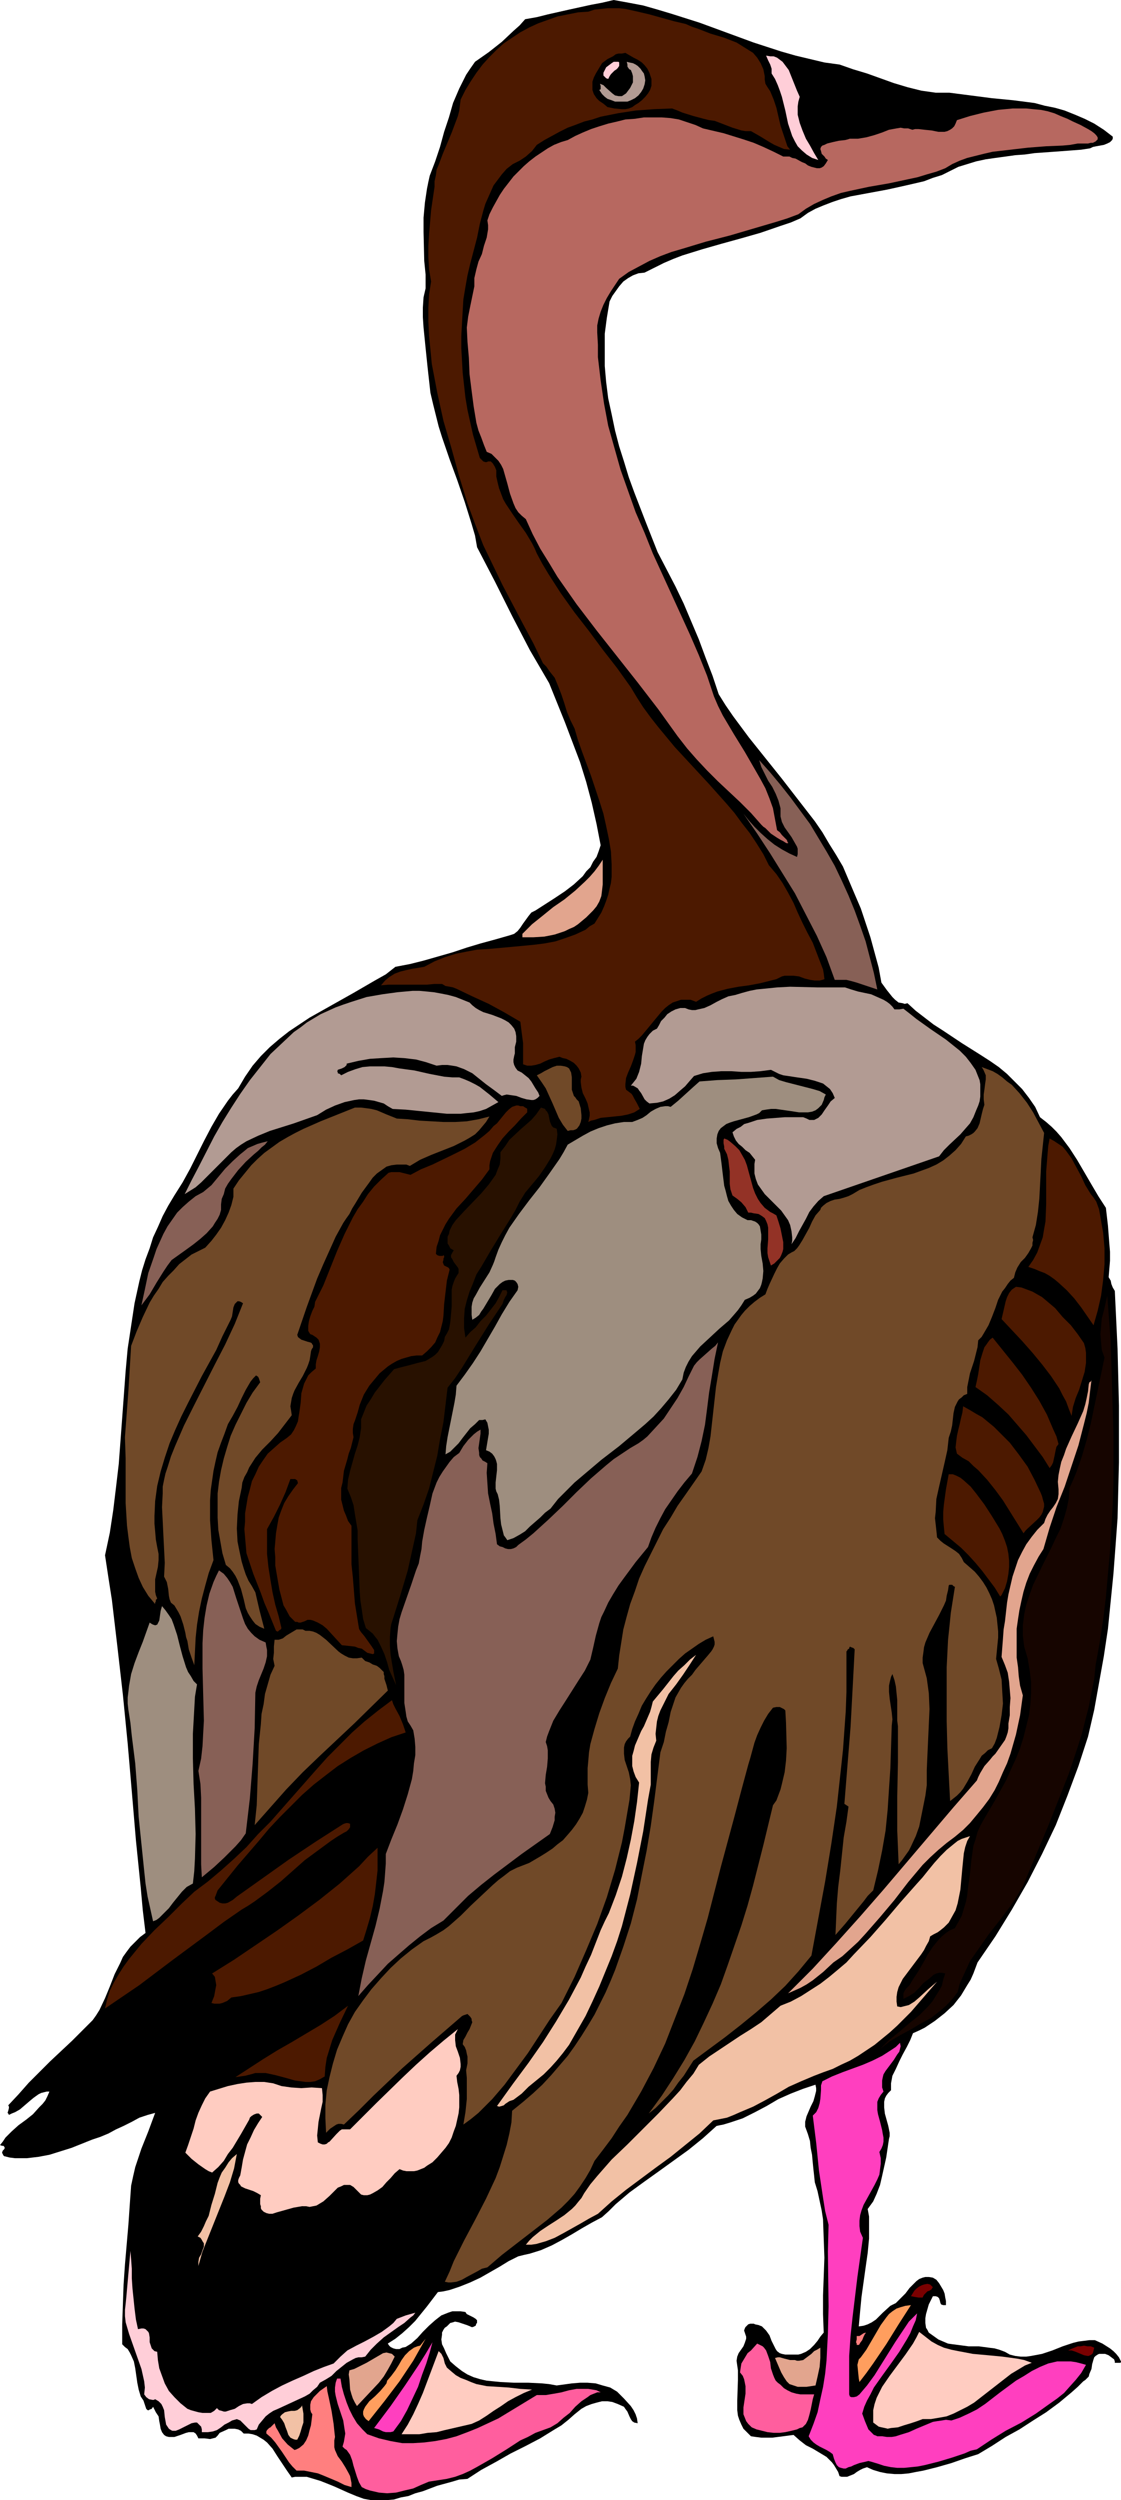 <?xml version="1.0" encoding="UTF-8" standalone="no"?>
<svg
   version="1.0"
   width="69.828mm"
   height="155.668mm"
   id="svg64"
   sodipodi:docname="Duck 56.wmf"
   xmlns:inkscape="http://www.inkscape.org/namespaces/inkscape"
   xmlns:sodipodi="http://sodipodi.sourceforge.net/DTD/sodipodi-0.dtd"
   xmlns="http://www.w3.org/2000/svg"
   xmlns:svg="http://www.w3.org/2000/svg">
  <sodipodi:namedview
     id="namedview64"
     pagecolor="#ffffff"
     bordercolor="#000000"
     borderopacity="0.25"
     inkscape:showpageshadow="2"
     inkscape:pageopacity="0.0"
     inkscape:pagecheckerboard="0"
     inkscape:deskcolor="#d1d1d1"
     inkscape:document-units="mm" />
  <defs
     id="defs1">
    <pattern
       id="WMFhbasepattern"
       patternUnits="userSpaceOnUse"
       width="6"
       height="6"
       x="0"
       y="0" />
  </defs>
  <path
     style="fill:#000000;fill-opacity:1;fill-rule:evenodd;stroke:none"
     d="m 11.636,492.207 h -0.646 l -0.646,0.162 -0.646,0.162 -0.646,0.323 -1.131,0.808 -0.97,0.808 -1.131,0.97 -1.131,0.97 -1.131,0.646 -0.808,0.323 -0.646,0.323 -0.162,-0.323 -0.162,-0.162 0.162,-0.485 0.162,-0.646 v -0.323 l -0.162,-0.323 2.424,-2.585 2.424,-2.747 5.01,-5.009 5.172,-4.848 2.424,-2.424 2.424,-2.424 0.808,-1.131 0.808,-1.293 1.293,-2.747 1.131,-2.747 1.131,-2.909 1.293,-2.585 0.646,-1.454 0.808,-1.131 0.97,-1.293 1.131,-1.131 1.131,-1.131 1.293,-0.97 -0.646,-5.333 -0.485,-5.333 -1.131,-11.15 -0.97,-11.473 -0.97,-11.311 -1.131,-11.473 -1.293,-11.311 -0.646,-5.494 -0.646,-5.494 -0.808,-5.171 -0.808,-5.333 1.131,-5.332 0.808,-5.333 0.646,-5.333 0.646,-5.494 0.808,-10.827 0.808,-10.988 0.485,-5.332 0.808,-5.333 0.808,-5.333 1.131,-5.171 0.646,-2.585 0.808,-2.585 0.97,-2.585 0.808,-2.585 1.131,-2.424 1.131,-2.585 1.293,-2.424 1.455,-2.424 1.939,-3.07 1.778,-3.232 1.616,-3.232 1.616,-3.232 1.778,-3.393 1.778,-3.07 2.101,-3.07 1.131,-1.454 1.293,-1.454 1.616,-2.747 1.778,-2.585 1.939,-2.262 2.101,-2.101 2.263,-1.939 2.263,-1.778 2.424,-1.616 2.424,-1.616 5.172,-2.909 5.172,-2.909 5.01,-2.909 2.586,-1.454 2.263,-1.778 3.394,-0.646 3.232,-0.808 3.394,-0.97 3.394,-0.97 3.394,-1.131 3.232,-0.97 3.556,-0.97 3.394,-0.97 0.485,-0.162 0.485,-0.162 0.808,-0.646 0.646,-0.808 0.646,-0.97 1.293,-1.778 0.646,-0.808 0.97,-0.485 2.263,-1.454 2.263,-1.454 2.424,-1.616 2.101,-1.616 2.101,-1.939 0.808,-1.131 0.97,-0.97 0.646,-1.293 0.808,-1.131 0.485,-1.293 0.485,-1.454 -0.97,-5.009 -1.131,-5.009 -1.293,-4.848 -1.455,-4.686 -1.778,-4.686 -1.778,-4.686 -3.717,-9.211 -2.263,-3.878 -2.263,-3.878 -4.202,-8.08 -4.04,-8.08 -4.202,-8.08 -0.485,-2.747 -0.808,-2.747 -1.616,-5.171 -1.778,-5.171 -1.778,-4.848 -1.778,-5.171 -0.808,-2.585 -0.646,-2.585 -0.646,-2.585 -0.646,-2.747 -0.323,-2.909 -0.323,-2.909 -0.485,-4.686 -0.485,-4.848 -0.162,-2.424 v -2.262 l 0.162,-2.424 0.485,-2.101 v -3.232 l -0.323,-3.232 -0.162,-6.787 v -3.393 l 0.323,-3.555 0.485,-3.232 0.323,-1.616 0.323,-1.454 1.293,-3.393 1.131,-3.393 0.97,-3.555 1.131,-3.393 0.97,-3.393 1.455,-3.393 0.808,-1.616 0.808,-1.616 0.97,-1.454 1.131,-1.616 3.232,-2.262 3.071,-2.424 2.747,-2.585 1.455,-1.293 1.293,-1.454 2.747,-0.485 2.586,-0.646 5.01,-1.131 5.172,-1.131 2.586,-0.485 L 144.484,0 l 3.556,0.646 3.394,0.646 3.394,0.97 3.232,0.97 6.626,2.101 12.768,4.686 6.465,2.101 3.394,0.97 3.394,0.808 3.394,0.808 3.556,0.485 3.232,1.131 3.232,0.97 6.303,2.262 3.232,0.97 3.232,0.808 3.394,0.485 h 1.616 1.616 l 5.01,0.646 5.01,0.646 5.01,0.485 5.01,0.646 2.424,0.646 2.424,0.485 2.263,0.646 2.424,0.97 2.263,0.97 2.263,1.131 2.263,1.454 2.101,1.616 v 0.485 l -0.162,0.323 -0.485,0.485 -0.646,0.323 -0.808,0.323 -1.778,0.323 -0.808,0.162 -0.646,0.323 -2.101,0.323 -2.101,0.162 -4.364,0.323 -4.525,0.323 -2.263,0.323 -2.263,0.162 -4.687,0.646 -2.263,0.323 -2.263,0.485 -2.101,0.646 -2.101,0.646 -1.939,0.97 -1.939,0.97 -2.101,0.646 -2.101,0.808 -2.101,0.485 -2.101,0.485 -4.364,0.97 -4.364,0.808 -4.364,0.808 -2.263,0.646 -1.939,0.646 -2.101,0.808 -1.939,0.808 -1.778,0.97 -1.778,1.293 -2.263,0.97 -2.424,0.808 -4.687,1.616 -4.525,1.293 -4.687,1.293 -4.525,1.293 -4.687,1.454 -2.101,0.808 -2.263,0.97 -2.263,1.131 -2.263,1.131 -1.455,0.162 -1.293,0.485 -1.131,0.646 -1.131,0.808 -0.97,1.131 -0.808,1.131 -0.808,1.131 -0.646,1.293 -0.646,3.878 -0.485,3.717 v 3.878 3.717 l 0.323,3.717 0.485,3.878 0.808,3.717 0.808,3.878 0.97,3.717 1.131,3.555 1.131,3.717 1.293,3.555 2.747,7.11 2.747,6.948 2.101,4.04 2.101,4.04 1.939,4.04 1.778,4.201 1.778,4.201 1.616,4.363 1.616,4.201 1.455,4.363 1.616,2.585 1.778,2.585 3.717,5.009 3.879,4.848 3.879,4.848 3.879,5.009 3.879,5.009 1.778,2.585 1.616,2.747 1.616,2.585 1.616,2.747 2.747,6.464 1.455,3.393 1.131,3.393 1.131,3.393 0.97,3.555 0.97,3.555 0.646,3.555 1.293,1.778 1.293,1.616 0.646,0.646 0.808,0.646 0.97,0.162 0.485,0.162 0.646,-0.162 1.939,1.778 2.101,1.616 2.101,1.616 2.263,1.454 4.364,2.909 4.364,2.747 2.263,1.454 2.101,1.454 1.939,1.616 1.778,1.778 1.778,1.778 1.616,2.101 1.455,2.101 1.131,2.424 1.455,1.131 1.293,1.131 1.131,1.131 1.131,1.293 1.939,2.585 1.778,2.747 3.394,5.817 1.616,2.747 1.778,2.747 0.485,4.201 0.323,4.201 0.162,1.939 v 2.101 l -0.162,1.939 -0.162,1.939 0.485,0.808 0.162,0.808 0.323,0.808 0.485,0.808 0.646,13.574 0.162,6.625 0.162,6.787 v 6.625 6.787 l -0.162,6.464 -0.162,6.625 -0.485,6.625 -0.485,6.464 -0.646,6.464 -0.646,6.464 -0.97,6.464 -1.131,6.302 -1.131,6.302 -1.455,6.302 -2.263,6.948 -2.586,6.948 -2.747,6.948 -3.232,6.787 -3.394,6.625 -3.717,6.464 -3.879,6.302 -4.202,6.14 -0.485,1.293 -0.485,1.293 -0.646,1.454 -0.808,1.293 -1.455,2.424 -1.778,2.262 -2.101,1.939 -2.263,1.778 -2.424,1.616 -1.293,0.646 -1.455,0.646 -0.646,1.616 -0.808,1.616 -0.97,1.778 -0.808,1.616 -0.808,1.778 -0.808,1.616 -0.323,1.778 v 0.808 0.808 l -0.646,0.646 -0.485,0.646 -0.323,0.646 -0.162,0.808 v 0.646 0.646 l 0.162,1.454 0.808,2.909 0.323,1.616 v 0.808 l -0.162,0.646 -0.646,4.363 -0.97,4.363 -0.485,2.101 -0.808,2.101 -0.808,1.778 -1.293,1.778 0.323,1.778 v 1.778 3.393 l -0.323,3.393 -0.485,3.393 -0.97,6.948 -0.323,3.393 -0.323,3.555 1.131,-0.162 0.97,-0.323 0.97,-0.485 0.97,-0.646 0.808,-0.808 0.808,-0.808 1.778,-1.616 0.646,-0.323 0.646,-0.323 1.131,-1.131 1.131,-1.131 0.97,-1.293 1.131,-1.131 0.485,-0.485 0.646,-0.485 0.808,-0.323 0.646,-0.162 h 0.808 l 0.97,0.162 0.808,0.485 0.646,0.808 0.485,0.808 0.485,0.808 0.323,0.808 0.162,0.97 0.162,0.808 v 0.97 h -0.323 -0.323 l -0.485,-0.162 -0.162,-0.323 -0.162,-0.646 -0.162,-0.485 -0.323,-0.323 -0.485,-0.162 h -0.162 -0.485 l -0.485,0.97 -0.485,0.97 -0.323,1.131 -0.323,1.131 -0.162,0.97 v 1.131 l 0.162,1.131 0.323,0.485 0.323,0.646 1.131,0.808 1.131,0.808 1.131,0.485 1.131,0.485 1.131,0.162 1.293,0.162 2.424,0.323 h 1.131 1.293 l 2.424,0.323 1.293,0.162 1.131,0.323 1.293,0.485 1.131,0.646 1.293,0.323 1.293,0.162 h 1.293 l 1.131,-0.162 2.586,-0.485 2.424,-0.808 2.424,-0.97 2.424,-0.808 1.293,-0.323 1.293,-0.162 1.293,-0.162 h 1.293 l 1.778,0.808 1.778,1.131 0.808,0.646 0.646,0.646 0.646,0.808 0.485,0.97 v 0.162 l -0.162,0.162 h -0.485 -0.323 -0.485 v -0.323 l -0.162,-0.485 -0.646,-0.485 -0.646,-0.485 -0.808,-0.323 h -0.808 -0.646 l -0.323,0.162 -0.485,0.323 -0.323,0.323 -0.162,0.485 -0.323,1.131 -0.162,1.131 -0.485,1.131 -0.162,0.646 -0.323,0.323 -0.485,0.485 -0.485,0.323 -1.293,1.293 -1.455,1.293 -2.909,2.424 -3.071,2.262 -3.071,1.939 -3.232,2.101 -3.232,1.778 -3.232,2.101 -3.232,1.939 -3.071,0.97 -3.232,1.131 -3.394,0.97 -3.232,0.808 -1.778,0.323 -1.616,0.323 -1.778,0.162 h -1.616 l -1.778,-0.162 -1.616,-0.323 -1.616,-0.485 -1.455,-0.646 -0.97,0.323 -0.646,0.323 -0.808,0.485 -0.646,0.485 -0.808,0.323 -0.808,0.323 h -0.808 -0.485 l -0.485,-0.162 -0.323,-0.97 -0.485,-0.808 -0.485,-0.808 -0.485,-0.646 -1.293,-1.293 -1.616,-0.97 -1.616,-0.97 -1.616,-0.808 -1.455,-1.131 -1.455,-1.293 -2.424,0.323 -2.586,0.323 h -1.293 -1.293 l -1.293,-0.162 -1.131,-0.162 -0.97,-0.97 -0.808,-0.808 -0.485,-0.97 -0.485,-1.131 -0.323,-0.97 -0.162,-1.293 v -2.262 l 0.162,-4.848 v -2.262 l -0.162,-1.131 -0.162,-1.131 0.162,-0.97 0.323,-0.808 1.131,-1.616 0.323,-0.808 0.323,-0.97 v -0.485 l -0.162,-0.485 -0.162,-0.485 -0.162,-0.485 0.162,-0.485 0.162,-0.323 0.323,-0.323 0.323,-0.323 0.485,-0.162 h 0.323 0.485 l 0.323,0.162 0.808,0.162 0.808,0.323 0.485,0.485 0.485,0.485 0.808,1.131 0.485,1.293 0.646,1.293 0.323,0.646 0.323,0.485 0.646,0.485 0.485,0.162 0.808,0.162 h 0.97 0.808 0.646 0.646 l 0.646,-0.162 1.131,-0.485 0.97,-0.646 0.97,-0.97 0.808,-0.97 0.646,-0.97 0.808,-0.97 -0.162,-4.363 v -4.363 l 0.323,-8.888 -0.162,-4.525 -0.162,-4.525 -0.323,-2.101 -0.485,-2.262 -0.485,-2.262 -0.646,-2.101 -0.162,-1.616 -0.162,-1.454 -0.162,-1.616 -0.162,-1.778 -0.323,-1.616 -0.162,-1.616 -0.485,-1.616 -0.646,-1.778 v -0.485 -0.646 l 0.323,-1.293 0.485,-1.131 0.485,-1.131 0.646,-1.293 0.323,-1.131 0.323,-1.293 v -0.646 l -0.162,-0.808 -1.455,0.485 -1.455,0.485 -2.909,1.131 -2.909,1.293 -2.747,1.616 -2.747,1.454 -2.909,1.454 -2.909,0.97 -1.616,0.485 -1.616,0.323 -3.232,2.909 -3.394,2.747 -6.949,5.009 -3.394,2.424 -3.556,2.585 -3.232,2.747 -1.616,1.616 -1.616,1.454 -2.424,1.293 -2.263,1.293 -2.424,1.454 -2.263,1.293 -2.424,1.293 -2.586,1.131 -2.586,0.808 -1.455,0.323 -1.293,0.323 -2.263,1.131 -2.101,1.293 -4.525,2.585 -2.424,1.131 -2.424,0.97 -2.424,0.808 -1.455,0.323 -1.293,0.162 -2.586,3.393 -2.747,3.393 -1.455,1.454 -1.616,1.454 -1.616,1.293 -1.778,1.131 0.323,0.485 0.323,0.323 0.646,0.323 0.646,0.162 h 0.808 l 0.646,-0.323 0.808,-0.162 1.293,-0.808 1.455,-1.293 1.293,-1.454 1.455,-1.454 1.455,-1.293 1.455,-1.131 0.808,-0.323 0.808,-0.323 0.97,-0.323 h 0.97 0.97 l 1.131,0.162 0.323,0.485 0.646,0.323 0.97,0.485 0.485,0.323 0.323,0.323 v 0.323 0.323 l -0.162,0.162 -0.162,0.485 -0.323,0.162 -0.323,0.162 h -0.323 l -0.323,-0.162 -0.808,-0.323 -0.97,-0.323 -0.97,-0.323 -0.808,-0.162 -0.485,0.162 -0.646,0.162 -0.323,0.323 -0.485,0.485 -0.485,0.323 -0.323,0.485 -0.323,0.646 v 0.485 l -0.162,1.131 0.162,1.131 0.485,0.97 0.485,1.131 0.485,0.97 0.485,0.97 1.293,1.131 1.455,1.131 1.293,0.808 1.455,0.646 1.616,0.485 1.455,0.323 1.616,0.162 1.616,0.162 3.232,0.162 h 3.394 l 3.232,0.162 1.616,0.162 1.778,0.323 3.556,-0.485 1.939,-0.162 h 1.778 l 1.939,0.162 1.616,0.485 1.778,0.485 1.616,0.97 1.616,1.616 1.616,1.778 0.646,0.97 0.485,0.97 0.323,0.97 0.162,1.131 -0.808,-0.162 -0.485,-0.323 -0.323,-0.485 -0.323,-0.646 -0.485,-1.131 -0.485,-0.646 -0.323,-0.485 -1.455,-0.646 -1.293,-0.485 -1.131,-0.162 h -1.293 l -1.293,0.323 -1.131,0.323 -1.293,0.485 -1.131,0.646 -1.616,1.293 -1.455,1.293 -1.616,1.293 -1.616,0.97 -3.394,2.101 -3.394,1.778 -3.556,1.778 -3.394,1.939 -3.556,1.939 -3.232,2.101 -1.939,0.162 -1.616,0.485 -3.556,0.97 -3.394,1.293 -1.778,0.485 -1.616,0.646 -1.778,0.323 -1.616,0.485 -1.778,0.162 h -1.778 -1.778 l -1.778,-0.323 -1.778,-0.646 -1.939,-0.808 -3.232,-1.454 -3.232,-1.293 -1.616,-0.485 -1.616,-0.485 H 70.464 69.495 l -0.808,0.162 -1.131,-1.616 -2.263,-3.393 -1.131,-1.778 -1.293,-1.454 -0.808,-0.646 -0.808,-0.485 -0.808,-0.485 -0.97,-0.323 -0.97,-0.162 H 57.373 l -0.646,-0.646 -0.646,-0.323 -0.808,-0.162 h -0.646 -0.808 l -0.646,0.323 -1.455,0.646 -0.485,0.646 -0.485,0.485 -0.646,0.162 -0.646,0.162 -1.293,-0.162 h -1.455 l -0.323,-0.646 -0.323,-0.485 -0.485,-0.323 h -0.485 -0.646 l -0.646,0.162 -1.293,0.485 -1.455,0.485 h -0.646 -0.646 l -0.646,-0.162 -0.485,-0.323 -0.485,-0.646 -0.323,-0.808 -0.162,-0.97 -0.162,-0.808 -0.162,-1.131 -0.646,-0.97 -0.646,-1.293 -0.323,0.485 -0.485,0.162 -0.162,0.162 h -0.323 l -0.162,-0.162 -0.162,-0.162 -0.162,-0.485 -0.485,-1.454 -0.323,-0.485 -0.323,-0.485 -0.485,-1.616 -0.323,-1.616 -0.485,-3.393 -0.323,-1.616 -0.646,-1.454 -0.323,-0.646 -0.485,-0.808 -0.646,-0.485 -0.646,-0.646 v -4.686 l 0.162,-4.686 0.162,-4.686 0.323,-4.686 0.808,-9.372 0.323,-4.686 0.323,-4.525 0.485,-2.262 0.485,-2.101 1.455,-4.363 1.616,-4.04 1.616,-4.363 -1.778,0.485 -1.939,0.646 -1.778,0.97 -1.939,0.97 -1.778,0.808 -1.778,0.97 -1.939,0.808 -1.939,0.646 -2.424,0.97 -2.424,0.97 -2.586,0.808 -2.586,0.808 -2.586,0.485 -2.747,0.323 H 3.556 l -1.293,-0.162 -1.293,-0.323 -0.162,-0.162 -0.162,-0.323 -0.162,-0.323 0.162,-0.485 0.323,-0.323 0.162,-0.323 -0.162,-0.323 v 0 L 0.808,504.972 H 0.485 L 0,504.811 l 0.646,-0.808 0.646,-0.97 1.455,-1.454 1.616,-1.454 1.778,-1.293 1.616,-1.293 1.455,-1.616 0.808,-0.808 0.646,-0.808 0.485,-0.97 z"
     id="path1" />
  <path
     style="fill:#000000;fill-opacity:1;fill-rule:evenodd;stroke:none"
     d="m 14.545,490.267 -0.808,-0.323 -0.808,0.162 -0.808,0.162 -1.616,0.646 -0.808,0.485 -0.808,0.323 -0.808,0.162 -0.323,0.646 -0.485,0.323 -0.97,0.808 -0.97,0.485 -0.97,0.646 1.939,-2.424 2.101,-2.262 2.101,-2.262 2.101,-2.262 4.364,-4.201 4.525,-4.04 4.687,-3.878 4.687,-3.555 4.848,-3.555 4.848,-3.555 9.859,-6.787 9.859,-6.787 4.848,-3.555 4.687,-3.717 4.687,-3.717 4.687,-4.04 1.616,-0.646 1.778,-0.808 0.808,-0.485 0.646,-0.646 0.646,-0.808 0.323,-1.131 v -0.323 -0.485 l -0.162,-0.808 -0.162,-0.485 -0.162,-0.323 -0.485,-0.323 -0.485,-0.162 -1.939,0.808 -2.101,0.97 -1.939,0.97 -1.939,1.131 -3.717,2.424 -3.717,2.585 -3.556,2.747 -3.717,2.585 -3.879,2.424 -1.778,1.131 -2.101,1.131 1.778,-2.424 1.616,-2.424 1.778,-2.262 1.939,-2.262 3.879,-4.525 4.04,-4.201 4.364,-4.04 4.364,-3.717 4.364,-3.555 4.525,-3.232 2.263,-1.131 2.424,-0.808 2.424,-0.808 2.586,-0.646 0.323,1.616 0.162,1.454 v 1.293 1.454 1.293 l -0.162,1.454 -0.646,2.585 -0.808,2.424 -0.97,2.424 -1.293,2.262 -1.616,2.262 -1.616,2.262 -1.778,2.101 -1.778,1.939 -2.101,1.939 -4.04,3.878 -3.879,3.555 -3.071,2.424 -2.909,2.262 -3.071,2.101 -3.232,2.101 -3.071,1.778 -3.232,1.778 -3.394,1.778 -3.394,1.616 -0.97,0.485 -0.646,0.646 -0.485,0.485 -0.162,0.485 -0.162,0.646 v 0.646 l 0.808,2.424 0.162,0.646 0.162,0.646 -0.162,0.646 -0.162,0.646 -0.323,0.646 -0.646,0.646 0.323,0.485 0.323,0.323 0.808,0.808 0.97,0.485 0.97,0.323 3.717,-1.616 3.879,-1.131 3.879,-1.293 4.04,-1.293 3.717,-1.293 1.939,-0.646 1.778,-0.97 1.778,-0.97 1.778,-0.97 1.616,-0.97 1.778,-1.293 0.485,-0.162 0.485,-0.162 0.97,-0.485 0.808,-0.646 0.485,-0.162 0.646,-0.162 v 1.454 l -0.162,1.293 -0.162,1.293 -0.323,1.131 -0.485,1.131 -0.323,1.131 -0.646,0.97 -0.646,0.97 -1.293,1.778 -1.616,1.616 -1.939,1.454 -1.939,1.454 -2.101,1.293 -2.101,1.131 -2.263,1.131 -2.263,1.293 -2.101,1.131 -2.101,1.293 -1.939,1.293 -1.778,1.454 -2.263,1.454 -2.424,1.293 -5.172,2.585 -5.01,2.262 -5.333,2.262 -10.667,4.363 -5.172,2.262 -5.01,2.262 -3.232,0.97 -3.394,0.97 -1.778,0.323 H 7.273 5.495 l -1.616,-0.162 0.646,-0.485 1.131,-0.97 0.485,-0.646 -0.162,-0.485 -0.323,-0.162 -0.485,-0.162 H 4.848 4.364 3.879 3.556 l -0.323,-0.162 1.778,-1.293 1.616,-1.454 1.455,-1.454 1.455,-1.616 1.455,-1.616 1.293,-1.778 1.131,-1.778 z"
     id="path2" />
  <path
     style="fill:#ffced8;fill-opacity:1;fill-rule:evenodd;stroke:none"
     d="m 30.707,529.696 0.162,1.939 0.162,2.262 v 2.262 l 0.162,2.424 0.485,4.686 0.323,2.585 0.485,2.262 0.808,-0.162 h 0.485 l 0.485,0.162 0.323,0.323 0.323,0.323 0.162,0.323 0.162,0.97 v 0.646 0.485 l 0.323,0.97 0.162,0.485 0.323,0.323 0.323,0.323 0.646,0.162 0.162,1.939 0.323,1.939 0.646,1.778 0.646,1.778 0.97,1.778 1.293,1.454 1.455,1.454 1.616,1.293 0.808,0.323 1.778,0.485 0.97,0.162 h 0.97 0.97 l 0.808,-0.485 0.323,-0.323 0.323,-0.323 0.485,0.485 0.646,0.162 0.485,0.162 h 0.485 l 0.97,-0.323 1.131,-0.323 0.97,-0.646 0.97,-0.485 0.97,-0.162 h 0.646 l 0.485,0.162 2.263,-1.616 2.424,-1.454 2.424,-1.293 2.424,-1.131 2.586,-1.131 2.424,-1.131 2.424,-0.97 2.263,-0.808 0.808,-0.808 0.808,-0.808 1.616,-1.454 2.101,-1.131 1.939,-0.97 2.101,-1.131 1.939,-1.131 1.778,-1.293 0.97,-0.808 0.808,-0.97 2.101,-0.808 2.263,-0.646 -0.485,0.646 -0.646,0.485 -1.455,1.293 -1.455,0.97 -3.394,2.424 -1.616,1.454 -1.455,1.454 -0.646,0.808 -0.646,0.808 -0.808,0.162 h -0.808 l -0.646,0.162 -0.646,0.323 -1.455,0.808 -2.424,1.939 -1.131,1.131 -1.293,0.808 -1.455,0.808 -0.646,0.97 -0.97,0.808 -0.808,0.808 -1.131,0.646 -2.101,0.97 -4.202,1.939 -1.131,0.485 -0.97,0.646 -0.808,0.646 -0.808,0.97 -0.808,0.97 -0.485,1.131 -0.485,0.162 h -0.323 -0.646 l -0.485,-0.323 -0.485,-0.485 -0.97,-0.97 -0.485,-0.485 -0.808,-0.323 -1.131,0.323 -0.808,0.485 -0.97,0.485 -0.808,0.646 -0.97,0.646 -0.97,0.323 -1.131,0.162 h -0.646 -0.808 v -0.646 l -0.162,-0.646 -0.646,-0.646 -0.323,-0.323 h -0.485 l -0.808,0.162 -0.97,0.485 -1.939,0.97 -0.808,0.323 h -0.323 -0.485 l -0.323,-0.162 -0.485,-0.323 -0.323,-0.485 -0.323,-0.485 -0.323,-1.778 -0.162,-1.616 -0.323,-0.808 -0.323,-0.646 -0.646,-0.646 -0.808,-0.485 -0.323,0.162 h -0.323 l -0.808,-0.162 -0.646,-0.485 -0.485,-0.646 0.162,-1.616 -0.162,-1.454 -0.323,-1.454 -0.323,-1.454 -0.97,-2.747 -0.97,-2.747 -0.97,-2.747 -0.808,-2.747 -0.162,-1.454 v -1.454 l 0.162,-1.454 0.162,-1.616 0.485,-5.494 z"
     id="path3" />
  <path
     style="fill:#000000;fill-opacity:1;fill-rule:evenodd;stroke:none"
     d="m 31.677,523.878 v -3.555 l 0.323,-3.717 0.485,-3.393 0.808,-3.555 0.97,-3.232 1.455,-3.393 1.455,-3.07 1.778,-3.232 0.97,-0.323 0.808,-0.323 1.616,-1.131 1.616,-0.808 0.97,-0.485 0.808,-0.323 -0.485,1.454 -0.323,1.616 -0.97,3.232 -0.485,1.778 -0.485,1.616 -0.808,1.616 -0.808,1.454 0.646,1.293 0.97,0.97 0.97,0.97 0.97,0.808 2.424,1.616 2.263,1.778 -0.485,1.939 -0.646,1.939 -1.455,3.717 -3.394,7.272 0.97,0.485 0.808,0.808 -0.162,1.454 -0.323,1.778 -0.808,3.393 -0.808,3.555 -0.323,1.616 -0.162,1.778 0.323,0.485 0.485,0.162 h 0.485 0.323 l 2.586,-7.11 2.586,-6.948 5.495,-14.058 0.485,0.162 0.646,0.323 1.293,0.485 1.455,0.646 1.131,0.646 -0.162,0.808 -0.162,0.808 v 0.97 l 0.162,0.808 1.455,0.646 1.616,0.323 h 1.616 l 1.455,-0.162 3.232,-0.485 3.394,-0.646 0.808,-0.162 0.808,-0.323 0.808,-0.485 0.808,-0.485 1.455,-1.131 1.455,-1.131 0.808,-0.485 0.808,-0.323 0.646,-0.323 h 0.808 l 0.808,0.162 0.808,0.485 0.808,0.646 0.808,0.97 1.455,-0.162 1.455,-0.485 1.293,-0.646 1.131,-0.808 1.131,-0.808 0.97,-0.97 0.97,-0.97 1.131,-0.97 0.808,0.162 0.646,0.162 h 0.646 l 0.808,-0.162 1.455,-0.162 1.293,-0.646 1.293,-0.808 1.131,-0.97 2.424,-2.101 0.808,-1.778 0.97,-1.616 1.131,-1.454 1.293,-1.454 1.455,-1.131 1.455,-1.131 3.071,-2.101 1.131,-0.323 h 0.485 0.323 0.646 l 0.323,0.323 0.162,0.323 v 0.646 0.646 l -0.323,0.808 -0.646,1.616 -0.646,1.616 -0.162,0.808 -0.162,0.808 -0.162,0.808 0.162,0.485 -0.485,2.424 -0.646,2.262 -0.646,2.262 -0.97,2.262 -0.808,2.101 -1.131,2.262 -2.263,4.363 -2.586,4.201 -2.747,4.201 -2.747,4.04 -2.586,4.04 -2.101,1.131 -1.939,1.131 -3.717,2.424 -3.717,2.585 -1.939,1.293 -1.939,1.293 0.323,-3.555 0.323,-3.555 0.808,-7.11 0.97,-7.272 0.485,-3.717 0.162,-3.717 -0.162,-0.162 h -0.162 -0.485 -0.162 l -0.808,3.878 -0.646,4.04 -1.131,7.918 -0.808,3.878 -0.808,3.878 -0.97,3.717 -1.131,3.717 v 0.323 l -0.162,0.485 -0.323,0.646 -0.646,0.323 -0.646,0.323 -0.808,0.162 -0.808,0.162 -0.808,0.162 -0.646,0.323 -0.646,0.646 -0.646,0.485 -1.455,0.97 -1.455,0.646 -1.616,0.485 -1.455,0.646 -1.455,0.646 -1.455,0.808 -0.646,0.485 -0.646,0.485 0.646,-6.948 0.808,-7.11 0.646,-7.272 0.808,-7.11 -0.485,-0.323 -0.162,-0.485 -0.162,-0.162 -0.323,-0.162 h -0.162 l -0.323,0.162 -0.808,4.04 -0.808,3.878 -1.293,7.918 -0.485,4.04 -0.646,4.04 -0.646,4.04 -0.808,3.878 -0.97,0.162 -1.939,0.808 -0.97,0.162 -0.97,0.323 H 53.01 l -0.485,-0.162 -0.485,-0.323 -0.485,-0.323 -0.323,-0.323 -0.323,-3.878 -0.162,-3.878 0.162,-3.878 0.323,-3.878 0.323,-3.878 0.646,-3.878 0.808,-3.717 0.808,-3.878 0.646,-2.585 0.646,-2.585 0.646,-2.747 0.485,-2.747 -0.323,-0.162 -0.323,-0.162 h -0.323 -0.162 l -0.485,0.323 -0.485,0.646 -0.646,1.293 -0.485,0.646 -0.162,0.485 -1.455,4.848 -0.97,4.848 -0.808,4.848 -0.646,5.009 -0.646,5.009 -0.323,5.009 -0.485,10.019 -0.485,0.162 -0.485,0.162 h -0.485 l -0.485,-0.162 -0.808,-0.323 -0.808,-0.646 -1.616,-1.778 -0.808,-0.646 -0.808,-0.646 -0.646,-1.454 -0.323,-1.293 -0.162,-1.454 -0.162,-1.293 -0.323,-1.454 -0.323,-1.293 -0.323,-0.646 -0.485,-0.485 -0.485,-0.646 -0.485,-0.485 0.162,-0.808 v -0.646 -0.646 l -0.323,-0.646 -0.323,-0.646 -0.485,-0.323 -0.646,-0.323 -0.646,-0.162 h -0.485 -0.323 l -0.323,-0.162 -0.323,-0.485 -0.323,-2.747 -0.162,-2.909 v -2.909 l -0.162,-5.656 -0.162,-2.747 -0.323,-2.747 z"
     id="path4" />
  <path
     style="fill:#4c1900;fill-opacity:1;fill-rule:evenodd;stroke:none"
     d="m 45.737,445.184 3.232,-2.424 3.071,-2.585 3.071,-2.747 2.909,-2.747 2.747,-3.07 2.909,-2.909 10.667,-12.119 2.747,-3.07 2.909,-2.909 2.909,-2.909 2.909,-2.585 3.232,-2.585 3.232,-2.424 0.323,0.97 0.485,0.97 0.97,1.778 0.808,1.939 0.323,0.97 0.323,0.97 -3.394,1.131 -3.232,1.454 -3.232,1.616 -3.071,1.778 -3.071,1.939 -2.747,2.101 -2.909,2.262 -2.747,2.424 -2.586,2.585 -2.586,2.585 -2.586,2.747 -2.424,2.909 -5.01,5.817 -4.687,5.817 -0.485,1.293 -0.162,0.323 v 0.323 l 0.162,0.323 0.485,0.323 0.485,0.323 0.646,0.162 h 0.646 l 0.646,-0.162 1.131,-0.646 0.97,-0.808 6.141,-4.363 6.141,-4.363 6.303,-4.201 6.303,-4.04 0.323,-0.162 0.485,-0.162 h 0.323 0.162 l 0.485,0.162 v 0.323 0.485 l -0.323,0.485 -0.485,0.485 -0.646,0.323 -1.616,0.97 -1.455,0.97 -3.071,2.262 -3.071,2.262 -5.657,5.009 -3.071,2.424 -3.071,2.262 -1.455,0.97 -1.616,0.97 -4.202,2.909 -3.879,2.909 -8.081,5.979 -7.919,5.979 -4.04,2.747 -4.04,2.747 0.485,-2.101 0.646,-2.101 0.97,-1.939 1.131,-1.939 1.131,-1.778 1.293,-1.778 1.455,-1.778 1.455,-1.778 3.071,-3.232 3.232,-3.07 3.071,-3.07 z"
     id="path5" />
  <path
     style="fill:#9e8e7f;fill-opacity:1;fill-rule:evenodd;stroke:none"
     d="m 30.222,402.362 -0.162,-1.454 v -1.454 l 0.162,-1.293 0.162,-1.454 0.485,-2.747 0.808,-2.585 0.97,-2.585 0.97,-2.424 0.808,-2.262 0.808,-2.262 0.485,0.323 0.323,0.162 0.485,0.162 0.485,-0.162 0.485,-0.97 0.162,-1.131 0.162,-1.131 0.323,-1.131 0.808,0.97 0.808,1.131 0.646,0.97 0.485,1.293 0.808,2.424 0.646,2.585 0.646,2.424 0.808,2.585 0.485,1.131 0.646,0.97 0.646,1.131 0.808,0.808 -0.485,2.909 -0.162,2.909 -0.162,2.909 -0.162,2.909 v 5.817 l 0.162,5.979 0.323,5.817 0.162,5.979 -0.162,5.817 -0.162,2.909 -0.323,2.909 -1.455,0.808 -1.131,1.131 -2.101,2.585 -0.97,1.293 -1.131,1.131 -1.131,1.131 -0.646,0.485 -0.808,0.323 -0.646,-2.909 -0.646,-2.909 -0.485,-3.07 -0.323,-3.07 -0.646,-6.302 -0.646,-6.302 -0.162,-3.07 -0.162,-3.232 -0.485,-6.302 -0.808,-6.464 -0.323,-3.07 z"
     id="path6" />
  <path
     style="fill:#000000;fill-opacity:1;fill-rule:evenodd;stroke:none"
     d="m 28.121,353.885 0.485,6.625 0.323,3.232 0.485,3.232 0.808,3.07 0.323,1.454 0.646,1.454 0.646,1.293 0.808,1.454 0.808,1.293 0.97,1.293 -1.131,3.232 -1.131,3.393 -1.131,3.232 -1.293,3.232 v -2.262 l -0.162,-2.424 -0.162,-2.424 -0.485,-2.262 -0.97,-4.848 -0.97,-4.686 -0.485,-2.424 -0.323,-2.262 -0.162,-2.424 v -2.262 l 0.162,-2.262 0.323,-2.424 0.646,-2.262 z"
     id="path7" />
  <path
     style="fill:#f2c1a5;fill-opacity:1;fill-rule:evenodd;stroke:none"
     d="m 46.545,526.302 0.808,-1.131 0.646,-1.293 0.485,-1.131 0.646,-1.293 0.646,-2.585 0.808,-2.585 0.646,-2.585 0.485,-1.293 0.485,-1.131 0.808,-1.131 0.808,-1.293 0.808,-0.97 1.131,-0.97 -0.646,3.393 -0.97,3.232 -1.293,3.393 -1.293,3.232 -1.293,3.232 -1.293,3.232 -1.293,3.232 -0.97,3.393 v -0.97 l 0.162,-0.97 0.485,-0.808 0.323,-0.97 0.323,-0.808 v -0.808 l -0.323,-0.485 -0.162,-0.323 -0.323,-0.485 z"
     id="path8" />
  <path
     style="fill:#ffccc1;fill-opacity:1;fill-rule:evenodd;stroke:none"
     d="m 49.454,492.207 4.202,-1.293 2.263,-0.485 2.101,-0.323 2.101,-0.162 h 2.101 l 2.101,0.323 0.97,0.323 0.97,0.323 1.131,0.162 1.131,0.162 2.424,0.162 2.424,-0.162 2.424,0.162 0.162,1.616 v 1.616 l -0.323,1.454 -0.323,1.616 -0.323,1.616 -0.162,1.616 -0.162,1.616 0.162,1.616 0.646,0.323 0.485,0.162 h 0.485 l 0.485,-0.162 0.323,-0.323 0.323,-0.162 1.616,-1.778 0.808,-0.808 0.485,-0.323 h 0.646 0.646 0.646 l 6.141,-6.14 6.303,-6.14 3.071,-2.909 3.232,-2.909 3.232,-2.747 3.394,-2.747 -0.323,0.646 -0.323,0.646 v 0.646 0.646 l 0.162,1.454 0.485,1.293 0.485,1.454 0.162,1.454 v 0.646 l -0.162,0.808 -0.323,0.646 -0.485,0.646 0.162,1.454 0.323,1.616 0.162,1.454 v 1.454 1.454 l -0.162,1.454 -0.323,1.454 -0.323,1.454 -0.485,1.293 -0.485,1.454 -0.646,1.293 -0.808,1.131 -0.97,1.131 -0.97,1.131 -1.131,1.131 -1.293,0.808 -0.646,0.485 -0.808,0.323 -0.808,0.323 -0.808,0.162 h -1.778 l -0.808,-0.162 -0.808,-0.323 -1.131,0.97 -0.97,1.131 -0.97,0.97 -0.97,1.131 -1.131,0.808 -1.131,0.646 -0.646,0.323 -0.646,0.162 h -0.808 l -0.646,-0.162 -0.485,-0.485 -0.485,-0.485 -0.808,-0.808 -0.808,-0.485 h -0.646 -0.808 l -0.646,0.323 -0.808,0.323 -0.646,0.646 -1.293,1.293 -1.455,1.293 -0.808,0.485 -0.808,0.485 -0.808,0.162 -0.808,0.162 -0.808,-0.162 H 71.111 l -0.97,0.162 -0.97,0.162 -4.04,1.131 -0.97,0.323 h -0.808 l -0.646,-0.162 -0.646,-0.323 -0.485,-0.485 -0.162,-0.323 v -0.485 l -0.162,-0.485 v -1.293 l 0.162,-0.808 -0.808,-0.485 -0.97,-0.485 -0.97,-0.323 -0.97,-0.323 -0.97,-0.485 -0.162,-0.323 -0.323,-0.323 -0.162,-0.323 v -0.485 l 0.162,-0.485 0.323,-0.646 0.323,-1.778 0.323,-1.939 0.485,-1.778 0.485,-1.778 0.808,-1.616 0.808,-1.778 0.97,-1.616 0.97,-1.454 -0.485,-0.485 -0.323,-0.323 h -0.485 l -0.485,0.162 -0.323,0.162 -0.485,0.323 -0.323,0.323 -0.162,0.485 -1.939,3.393 -1.939,3.232 -1.131,1.454 -0.97,1.616 -1.293,1.454 -1.455,1.293 -0.808,-0.323 -0.808,-0.485 -1.616,-1.131 -1.616,-1.293 -1.455,-1.454 0.646,-1.778 0.646,-1.939 0.646,-1.939 0.485,-1.939 0.646,-1.778 0.808,-1.778 0.808,-1.616 z"
     id="path9" />
  <path
     style="fill:#704928;fill-opacity:1;fill-rule:evenodd;stroke:none"
     d="m 30.869,316.719 1.293,-3.393 1.455,-3.393 1.616,-3.393 0.97,-1.616 1.131,-1.616 0.97,-1.616 1.293,-1.454 1.293,-1.293 1.293,-1.454 1.455,-1.131 1.455,-1.131 1.616,-0.808 1.616,-0.808 1.455,-1.616 1.131,-1.454 1.131,-1.616 0.97,-1.778 0.808,-1.778 0.646,-1.778 0.485,-1.939 v -1.939 l 1.293,-1.939 1.455,-1.778 1.455,-1.778 1.455,-1.454 1.616,-1.454 1.778,-1.293 1.778,-1.293 1.939,-1.131 1.778,-0.97 1.939,-0.97 4.04,-1.778 4.04,-1.616 4.04,-1.616 h 1.455 l 1.293,0.162 1.131,0.162 1.293,0.323 2.263,0.97 2.424,0.97 2.586,0.162 2.747,0.323 5.657,0.323 h 2.747 l 2.747,-0.162 2.747,-0.485 2.586,-0.646 -0.808,1.293 -0.808,0.97 -0.808,0.97 -0.97,0.97 -1.293,0.808 -1.131,0.646 -2.586,1.293 -5.333,2.101 -2.586,1.131 -2.424,1.454 -0.808,-0.323 h -0.808 -1.455 l -1.293,0.162 -1.131,0.323 -1.131,0.808 -1.131,0.808 -0.97,0.97 -0.808,1.131 -1.778,2.424 -1.455,2.424 -0.808,1.293 -0.646,1.293 -0.808,1.131 -0.646,0.97 -1.778,3.232 -1.455,3.232 -1.455,3.232 -1.455,3.393 -2.424,6.625 -2.263,6.625 0.162,0.485 0.162,0.162 0.646,0.485 1.455,0.485 0.646,0.162 0.323,0.162 0.162,0.323 0.162,0.162 v 0.485 l -0.323,0.485 -0.162,0.485 -0.162,1.131 -0.162,0.97 -0.323,0.97 -0.323,0.808 -0.97,1.939 -0.97,1.616 -0.97,1.778 -0.323,0.808 -0.323,0.97 -0.162,0.97 -0.162,0.97 0.162,0.97 0.162,1.131 -1.616,2.101 -1.616,2.101 -1.778,1.939 -1.939,1.939 -1.616,1.939 -1.455,2.262 -0.485,1.131 -0.646,1.131 -0.485,1.293 -0.162,1.293 -0.646,3.07 -0.323,3.07 -0.162,3.393 0.162,3.07 0.323,1.616 0.646,3.07 0.485,1.616 0.485,1.454 0.646,1.454 0.808,1.293 0.808,1.454 0.97,4.201 1.131,4.363 -1.131,-0.485 -0.97,-0.646 -0.646,-0.808 -0.646,-0.97 -0.485,-0.808 -0.485,-1.131 -0.485,-2.101 -0.646,-2.424 -0.808,-2.101 -0.485,-0.97 -0.646,-0.97 -0.646,-0.808 -0.97,-0.808 -0.808,-2.747 -0.485,-2.747 -0.485,-2.747 -0.162,-2.909 v -2.747 -2.909 l 0.323,-2.747 0.485,-2.747 0.646,-2.747 0.808,-2.747 0.808,-2.585 1.131,-2.585 1.293,-2.585 1.293,-2.585 1.455,-2.424 1.778,-2.424 -0.162,-0.485 -0.162,-0.485 -0.162,-0.323 -0.485,-0.323 -0.646,0.646 -0.646,0.808 -1.131,1.939 -0.97,1.939 -0.97,2.101 -1.131,2.101 -1.131,1.939 -0.808,2.262 -0.808,2.101 -0.808,2.262 -0.485,2.101 -0.485,2.262 -0.323,2.262 -0.323,2.262 -0.162,2.424 v 2.262 2.424 l 0.323,4.686 0.485,4.686 -1.131,3.07 -0.808,2.909 -0.808,3.07 -0.646,3.07 -0.485,3.07 -0.323,3.07 -0.162,3.232 -0.162,3.232 -0.646,-1.778 -0.646,-1.939 -0.323,-1.939 -0.323,-0.97 -0.162,-0.97 -0.485,-1.939 -0.646,-1.939 -0.485,-0.97 -0.97,-1.616 -0.808,-0.646 -0.323,-0.808 -0.162,-0.808 -0.162,-1.616 -0.323,-1.616 -0.323,-0.646 -0.323,-0.646 0.162,-3.232 -0.162,-3.232 -0.162,-3.232 -0.162,-3.393 -0.162,-3.232 0.162,-3.232 v -1.616 l 0.323,-1.616 0.323,-1.454 0.485,-1.454 0.808,-2.585 0.97,-2.424 2.101,-4.848 2.424,-4.848 4.848,-9.534 2.424,-4.686 2.263,-4.848 0.97,-2.424 0.97,-2.424 -0.485,-0.323 -0.485,-0.162 h -0.323 l -0.162,0.162 -0.323,0.323 -0.162,0.162 -0.323,0.808 -0.323,2.101 -0.323,0.808 -0.162,0.323 -0.162,0.323 -1.616,3.232 -1.455,3.232 -3.394,6.14 -3.232,6.302 -1.616,3.232 -1.455,3.232 -1.293,3.07 -1.131,3.393 -0.97,3.232 -0.808,3.393 -0.485,3.555 -0.162,3.555 v 1.778 l 0.162,1.778 0.162,1.939 0.323,1.778 0.323,1.616 v 1.454 l -0.162,1.616 -0.323,1.454 -0.323,1.454 v 1.454 1.454 l 0.162,0.808 0.323,0.808 -0.323,0.323 v 0.323 l -0.162,0.323 v 0.323 l -1.616,-1.939 -1.293,-2.101 -0.97,-2.101 -0.808,-2.262 -0.808,-2.424 -0.485,-2.585 -0.323,-2.424 -0.323,-2.585 -0.323,-5.332 v -5.333 -5.171 l -0.162,-5.009 0.808,-10.827 z"
     id="path10" />
  <path
     style="fill:#4c1900;fill-opacity:1;fill-rule:evenodd;stroke:none"
     d="m 49.939,464.413 5.172,-3.232 5.01,-3.393 5.01,-3.393 5.01,-3.555 5.01,-3.717 4.848,-3.878 4.525,-4.04 2.101,-2.262 2.263,-2.101 v 2.585 2.747 l -0.323,2.909 -0.323,2.747 -0.485,2.747 -0.646,2.747 -0.808,2.747 -0.808,2.585 -3.717,2.101 -3.717,1.939 -3.556,2.101 -3.717,1.939 -3.879,1.778 -1.939,0.808 -2.101,0.808 -1.939,0.646 -2.101,0.485 -2.101,0.485 -2.263,0.323 -0.97,0.808 -1.131,0.485 -0.646,0.162 h -0.646 -0.646 l -0.646,-0.162 0.646,-1.616 0.323,-1.778 0.162,-0.808 -0.162,-0.97 -0.162,-0.97 z"
     id="path11" />
  <path
     style="fill:#ff7f7f;fill-opacity:1;fill-rule:evenodd;stroke:none"
     d="m 64.646,570.255 0.323,0.97 0.485,0.808 0.97,1.778 1.293,1.454 1.616,1.293 0.485,-0.162 0.646,-0.323 0.97,-0.808 0.646,-0.97 0.485,-1.131 0.323,-1.293 0.323,-1.131 0.323,-2.585 -0.323,-0.485 -0.162,-0.646 v -0.485 -0.646 l 0.162,-0.808 0.646,-0.97 0.646,-0.646 0.808,-0.808 1.616,-1.131 0.162,1.293 0.323,1.454 0.646,3.07 0.485,3.07 0.162,1.616 0.162,1.454 -0.162,0.808 v 0.808 0.808 l 0.162,0.646 0.646,1.454 0.97,1.293 0.808,1.293 0.808,1.454 0.323,0.646 0.162,0.808 0.162,0.808 v 0.97 l -1.616,-0.485 -1.616,-0.808 -3.071,-1.293 -1.616,-0.646 -1.616,-0.323 -1.616,-0.323 h -1.778 l -0.97,-0.97 -0.808,-0.97 -1.616,-2.424 -0.808,-1.131 -0.808,-1.131 -0.97,-1.131 -1.131,-0.97 v -0.485 l 0.162,-0.323 0.485,-0.485 0.323,-0.162 0.323,-0.323 z"
     id="path12" />
  <path
     style="fill:#876056;fill-opacity:1;fill-rule:evenodd;stroke:none"
     d="m 46.707,416.743 0.646,-2.909 0.323,-2.909 0.162,-3.07 0.162,-2.909 -0.162,-6.14 -0.162,-6.14 v -3.07 -2.909 l 0.162,-3.07 0.323,-2.909 0.485,-2.909 0.646,-2.747 0.97,-2.747 0.646,-1.454 0.646,-1.293 1.131,0.808 0.808,0.97 0.646,0.97 0.646,1.131 0.808,2.585 0.808,2.424 0.808,2.424 0.485,1.293 0.646,1.131 0.808,0.97 0.808,0.808 1.131,0.808 1.455,0.646 0.162,0.97 0.162,0.808 v 0.646 0.808 l -0.323,1.454 -0.485,1.454 -1.131,2.747 -0.485,1.454 -0.323,1.454 -0.162,8.403 -0.485,8.403 -0.646,8.08 -0.97,8.241 -1.131,1.616 -1.293,1.454 -2.586,2.585 -2.424,2.262 -2.909,2.424 -0.162,-3.07 v -3.232 -3.07 -3.232 -6.14 l -0.162,-3.232 z"
     id="path13" />
  <path
     style="fill:#876056;fill-opacity:1;fill-rule:evenodd;stroke:none"
     d="m 47.838,280.522 1.939,-1.616 1.616,-1.939 1.616,-1.939 1.778,-1.778 1.778,-1.616 0.808,-0.646 0.97,-0.808 1.131,-0.485 1.131,-0.485 1.131,-0.323 1.293,-0.323 -0.646,0.808 -0.808,0.646 -0.808,0.808 -0.97,0.808 -1.939,1.778 -1.778,1.939 -1.616,2.101 -0.808,1.131 -0.646,1.131 -0.323,1.293 -0.485,1.131 -0.162,1.293 v 1.293 l -0.323,1.131 -0.485,0.97 -0.646,0.97 -0.485,0.808 -1.455,1.616 -1.455,1.293 -1.616,1.293 -1.778,1.293 -3.394,2.424 -0.97,1.293 -0.97,1.454 -1.616,2.585 -1.616,2.747 -0.97,1.293 -0.97,1.293 0.808,-3.717 0.808,-3.878 1.293,-3.717 0.646,-1.939 0.808,-1.778 0.808,-1.778 0.97,-1.778 1.131,-1.616 1.131,-1.616 1.293,-1.293 1.455,-1.293 1.616,-1.293 z"
     id="path14" />
  <path
     style="fill:#4c1900;fill-opacity:1;fill-rule:evenodd;stroke:none"
     d="m 81.939,472.008 -1.939,4.04 -1.778,4.04 -0.646,2.101 -0.646,2.101 -0.323,2.101 -0.162,2.262 -1.131,0.646 -1.131,0.485 -1.131,0.162 h -1.131 l -1.131,-0.162 -1.293,-0.162 -2.263,-0.646 -2.424,-0.646 -2.263,-0.485 h -1.293 -1.131 l -1.131,0.323 -1.293,0.323 -1.131,0.162 -1.131,0.162 3.232,-2.101 3.232,-2.101 3.394,-2.101 3.394,-1.939 6.788,-4.04 3.232,-2.101 z"
     id="path15" />
  <path
     style="fill:#f2c1a5;fill-opacity:1;fill-rule:evenodd;stroke:none"
     d="m 71.111,566.054 0.162,0.97 0.162,0.97 v 0.97 1.131 l -0.323,0.97 -0.323,1.131 -0.323,0.97 -0.485,0.97 h -0.485 l -0.485,-0.162 -0.323,-0.162 -0.323,-0.162 -0.485,-0.646 -0.323,-0.97 -0.323,-0.808 -0.323,-0.97 -0.485,-0.808 -0.485,-0.646 0.162,-0.323 0.323,-0.323 0.646,-0.485 0.646,-0.162 0.808,-0.162 h 0.808 l 0.646,-0.162 0.646,-0.485 0.323,-0.323 z"
     id="path16" />
  <path
     style="fill:#704928;fill-opacity:1;fill-rule:evenodd;stroke:none"
     d="m 64.646,392.02 -0.162,-0.808 -0.162,-0.808 0.162,-1.454 v -1.454 l 0.162,-1.616 h 0.485 0.485 l 0.97,-0.323 0.808,-0.646 1.616,-0.97 0.808,-0.485 h 0.323 0.646 0.485 l 0.646,0.323 h 0.97 l 0.808,0.162 0.808,0.323 0.808,0.485 1.455,1.131 2.909,2.747 0.646,0.485 0.808,0.485 0.97,0.485 0.97,0.162 h 0.97 l 1.131,-0.162 0.808,0.808 0.97,0.323 0.808,0.485 0.97,0.323 0.646,0.485 0.646,0.646 0.323,0.323 v 0.485 l 0.162,0.485 v 0.646 l 0.485,1.454 0.323,1.293 -7.919,7.756 -8.081,7.595 -4.04,3.878 -3.879,4.04 -3.717,4.201 -3.717,4.201 0.485,-4.686 0.162,-4.848 0.162,-4.686 0.162,-4.848 0.485,-4.686 0.162,-2.424 0.485,-2.262 0.323,-2.424 0.646,-2.262 0.646,-2.262 z"
     id="path17" />
  <path
     style="fill:#b29b93;fill-opacity:1;fill-rule:evenodd;stroke:none"
     d="m 82.747,235.761 3.556,-1.131 3.717,-0.646 3.556,-0.485 3.556,-0.323 h 1.616 l 1.778,0.162 1.616,0.162 1.778,0.323 1.616,0.323 1.778,0.485 1.616,0.646 1.616,0.646 0.646,0.646 0.808,0.646 0.808,0.485 0.97,0.485 2.101,0.646 2.101,0.808 0.97,0.485 0.808,0.485 0.646,0.646 0.646,0.808 0.323,0.808 0.162,0.97 v 1.293 l -0.162,0.646 -0.162,0.646 v 0.646 0.808 l -0.162,0.646 -0.162,0.808 v 0.646 l 0.162,0.646 0.323,0.646 0.485,0.646 0.97,0.485 0.808,0.646 0.808,0.646 0.646,0.808 0.97,1.616 0.646,0.97 0.323,0.808 -0.485,0.485 -0.485,0.323 -0.485,0.162 h -0.485 l -1.131,-0.162 -1.131,-0.323 -1.293,-0.485 -1.131,-0.162 -1.131,-0.162 -0.646,0.162 -0.485,0.162 -1.939,-1.454 -1.778,-1.293 -1.616,-1.293 -1.616,-1.293 -1.939,-0.97 -1.778,-0.646 -0.97,-0.162 -1.131,-0.162 h -1.293 l -1.293,0.162 -2.424,-0.808 -2.424,-0.646 -2.747,-0.323 -2.586,-0.162 -2.909,0.162 -2.586,0.162 -2.747,0.485 -2.747,0.646 v 0.323 l -0.162,0.162 -0.323,0.323 -0.646,0.323 -0.485,0.162 -0.485,0.162 v 0.162 l -0.162,0.162 0.162,0.162 v 0.323 l 0.485,0.162 0.323,0.323 1.616,-0.808 1.778,-0.646 1.616,-0.485 1.778,-0.162 h 1.616 1.778 l 1.778,0.162 1.778,0.323 3.556,0.485 3.556,0.808 3.394,0.646 1.939,0.162 h 1.616 l 1.293,0.485 1.131,0.485 1.293,0.646 1.131,0.646 2.263,1.778 2.101,1.778 -1.455,0.808 -1.455,0.808 -1.455,0.485 -1.455,0.323 -1.616,0.162 -1.455,0.162 h -3.232 l -3.232,-0.323 -3.232,-0.323 -3.232,-0.323 -3.071,-0.162 -1.131,-0.646 -0.97,-0.646 -1.131,-0.323 -1.131,-0.323 -1.131,-0.162 -1.293,-0.162 h -1.131 l -1.131,0.162 -2.263,0.485 -2.263,0.808 -2.101,0.97 -2.101,1.293 -2.747,0.97 -2.747,0.97 -5.657,1.778 -2.747,1.131 -2.747,1.293 -1.293,0.808 -1.131,0.808 -1.131,0.97 -1.131,1.131 -4.848,4.848 -1.131,1.131 -1.293,1.131 -1.293,0.808 -1.293,0.808 1.616,-3.232 1.778,-3.393 3.556,-6.948 1.939,-3.393 2.101,-3.393 2.101,-3.232 2.263,-3.232 2.424,-3.07 2.424,-3.07 2.747,-2.585 2.747,-2.585 1.616,-1.131 1.455,-1.131 3.232,-1.939 1.778,-0.808 1.778,-0.808 1.778,-0.646 z"
     id="path18" />
  <path
     style="fill:#ff5e9e;fill-opacity:1;fill-rule:evenodd;stroke:none"
     d="m 79.353,559.752 h 0.808 l 0.323,1.939 0.485,1.778 0.646,1.939 0.646,1.616 0.808,1.616 0.97,1.616 1.293,1.454 1.131,1.131 2.747,0.97 2.747,0.646 2.747,0.485 h 2.586 l 2.586,-0.162 2.586,-0.323 2.586,-0.485 2.424,-0.646 2.586,-0.97 2.424,-0.97 2.424,-1.131 2.424,-1.131 4.525,-2.747 4.525,-2.747 h 2.101 l 1.939,-0.323 1.778,-0.323 1.778,-0.485 1.778,-0.323 h 1.939 0.808 l 0.97,0.162 0.97,0.162 0.97,0.485 h -0.808 l -0.808,0.323 -0.808,0.323 -0.646,0.485 -1.455,0.97 -1.455,1.293 -1.293,1.454 -1.455,1.131 -1.455,1.293 -0.808,0.485 -0.808,0.485 -1.778,0.646 -1.778,0.646 -1.778,0.97 -1.778,0.808 -3.232,2.101 -3.394,2.101 -3.394,1.939 -1.778,0.97 -1.778,0.808 -1.778,0.646 -1.939,0.485 -2.101,0.323 -2.101,0.323 -1.939,0.808 -1.778,0.808 -2.101,0.485 -1.939,0.485 -2.101,0.162 -1.939,-0.162 -2.101,-0.485 -0.97,-0.323 -0.97,-0.485 -0.646,-1.131 -0.485,-1.293 -0.808,-2.585 -0.323,-1.293 -0.485,-1.293 -0.808,-1.131 -0.485,-0.323 -0.485,-0.485 0.323,-1.131 0.162,-0.97 0.162,-0.97 -0.162,-0.97 -0.323,-2.101 -0.646,-1.939 -0.646,-1.939 -0.485,-1.939 -0.162,-0.97 v -0.97 l 0.162,-1.131 z"
     id="path19" />
  <path
     style="fill:#4c1900;fill-opacity:1;fill-rule:evenodd;stroke:none"
     d="m 67.555,338.372 0.97,-0.808 0.646,-0.97 0.485,-0.97 0.485,-1.131 0.162,-1.131 0.162,-0.97 0.323,-2.262 0.162,-2.262 0.323,-1.131 0.323,-1.131 0.485,-0.97 0.485,-0.97 0.808,-0.808 0.97,-0.808 v -0.97 l 0.162,-0.97 0.323,-0.97 0.323,-1.131 0.162,-0.97 v -0.808 l -0.162,-0.485 -0.162,-0.485 -0.485,-0.485 -0.485,-0.323 -0.485,-0.323 -0.485,-0.162 -0.323,-0.485 -0.162,-0.323 v -0.646 -0.485 l 0.162,-1.131 0.323,-1.131 0.485,-1.293 0.485,-0.97 0.162,-1.131 1.939,-3.878 1.616,-4.04 1.616,-4.04 1.778,-4.04 1.939,-3.878 1.131,-1.939 1.293,-1.778 1.131,-1.778 1.455,-1.778 1.616,-1.616 1.778,-1.616 0.646,-0.162 h 0.646 1.293 l 1.293,0.323 1.293,0.323 2.424,-1.293 2.747,-1.131 5.01,-2.424 2.586,-1.293 2.424,-1.454 2.263,-1.778 1.131,-0.97 0.97,-1.131 0.808,-0.646 0.646,-0.808 1.455,-1.778 0.646,-0.646 0.808,-0.646 0.485,-0.162 0.485,-0.162 h 0.485 l 0.485,0.162 h 0.646 l 0.485,0.323 0.323,0.162 0.162,0.162 v 0.323 0.485 l -1.455,1.454 -1.455,1.616 -1.455,1.454 -1.455,1.616 -1.131,1.616 -1.131,1.778 -0.323,0.97 -0.323,0.97 -0.162,0.97 v 0.97 l -1.778,2.424 -1.939,2.262 -1.939,2.262 -2.101,2.262 -1.778,2.424 -0.808,1.293 -0.646,1.293 -0.646,1.293 -0.323,1.293 -0.485,1.454 -0.162,1.616 0.323,0.323 0.485,0.162 h 0.808 l 0.162,-0.162 0.162,0.162 v 0.323 l -0.162,0.323 v 0.323 l -0.162,0.485 0.162,0.485 0.162,0.323 0.323,0.162 0.646,0.323 0.162,0.162 0.162,0.323 -0.323,1.293 -0.323,1.293 -0.323,2.747 -0.323,2.747 -0.162,2.747 -0.162,1.293 -0.323,1.293 -0.323,1.293 -0.646,1.293 -0.485,1.131 -0.97,1.131 -0.97,0.97 -1.131,0.97 h -1.293 l -1.293,0.162 -1.131,0.323 -1.131,0.323 -1.131,0.485 -1.131,0.646 -0.97,0.646 -0.97,0.808 -0.97,0.808 -0.808,0.97 -1.616,1.939 -1.293,2.101 -0.97,2.424 -0.485,1.778 -0.646,1.939 -0.323,0.808 -0.162,1.131 v 0.97 l 0.162,0.97 -0.646,2.585 -0.485,1.293 -0.323,1.293 -0.808,2.747 -0.323,2.747 -0.323,1.293 v 1.293 1.454 l 0.323,1.293 0.323,1.293 0.485,1.131 0.485,1.293 0.808,1.131 v 3.07 2.909 3.07 l 0.323,3.07 0.485,6.14 0.97,5.979 0.162,0.323 0.323,0.485 0.808,0.97 0.808,1.131 0.808,1.131 0.323,0.485 0.323,0.485 v 0.323 0.323 0.162 l -0.323,0.162 -0.646,-0.162 -0.646,-0.162 -0.646,-0.485 -0.646,-0.485 -0.808,-0.162 -0.808,-0.323 -1.455,-0.162 -1.616,-0.162 -1.778,-1.939 -1.778,-1.939 -0.97,-0.808 -1.131,-0.646 -1.131,-0.485 -0.646,-0.162 h -0.646 l -0.646,0.323 -0.485,0.162 -0.485,0.162 h -0.485 l -0.323,-0.162 h -0.485 l -0.646,-0.646 -0.646,-0.646 -0.97,-1.778 -0.485,-0.808 -0.97,-3.717 -0.646,-3.717 -0.323,-1.939 v -1.939 l -0.162,-1.939 0.162,-1.778 0.162,-1.939 0.323,-1.939 0.323,-1.778 0.646,-1.778 0.646,-1.616 0.97,-1.616 1.131,-1.616 1.131,-1.454 -0.162,-0.646 -0.485,-0.323 h -0.485 -0.646 l -1.131,3.07 -1.293,2.909 -1.455,2.909 -1.616,2.909 v 2.909 2.909 l 0.323,3.07 0.485,3.07 0.485,2.909 0.646,2.909 0.808,2.747 0.646,2.747 -0.162,0.323 -0.323,0.162 -0.323,0.323 h -0.162 l -0.323,-0.162 -1.778,-4.363 -0.97,-2.262 -0.808,-2.262 -1.778,-4.525 -1.616,-4.848 -0.323,-3.717 -0.162,-1.939 0.162,-1.778 v -1.939 l 0.323,-1.939 0.323,-1.939 0.485,-1.778 0.485,-1.939 0.808,-1.616 0.808,-1.778 0.97,-1.454 1.131,-1.616 1.455,-1.293 1.455,-1.293 z"
     id="path20" />
  <path
     style="fill:#e2a58e;fill-opacity:1;fill-rule:evenodd;stroke:none"
     d="m 90.181,553.773 0.808,-0.162 0.646,0.162 0.646,0.162 0.646,0.646 -0.808,1.616 -0.808,1.454 -0.97,1.616 -1.131,1.454 -2.586,2.747 -2.586,2.747 -0.485,-0.808 -0.485,-0.97 -0.323,-0.97 -0.323,-1.131 -0.162,-2.424 -0.162,-1.131 0.162,-0.97 1.131,-0.323 0.97,-0.485 1.939,-0.97 1.939,-1.131 z"
     id="path21" />
  <path
     style="fill:#704928;fill-opacity:1;fill-rule:evenodd;stroke:none"
     d="m 99.717,456.818 1.616,-0.808 1.455,-0.808 1.616,-0.97 1.293,-0.97 2.747,-2.424 2.424,-2.424 2.586,-2.424 2.586,-2.424 1.293,-1.131 1.293,-0.97 1.455,-1.131 1.616,-0.808 2.909,-1.131 2.747,-1.616 1.293,-0.808 1.455,-0.97 1.131,-0.97 1.293,-0.97 1.131,-1.293 0.97,-1.131 0.97,-1.293 0.808,-1.293 0.808,-1.454 0.485,-1.454 0.485,-1.616 0.323,-1.616 -0.162,-1.939 v -1.939 -1.939 l 0.162,-1.778 0.162,-1.939 0.323,-1.939 0.97,-3.555 1.131,-3.717 1.293,-3.555 1.455,-3.555 1.616,-3.393 0.323,-3.07 0.485,-3.07 0.485,-3.07 0.808,-3.07 0.808,-2.909 1.131,-3.07 0.97,-2.909 1.293,-2.909 1.455,-2.909 1.455,-2.909 1.455,-2.909 1.778,-2.747 1.616,-2.747 1.939,-2.747 3.717,-5.332 0.97,-2.747 0.646,-2.747 0.485,-2.747 0.323,-2.909 0.323,-2.909 0.323,-2.909 0.323,-2.909 0.485,-2.909 0.485,-2.747 0.646,-2.747 0.97,-2.585 1.131,-2.424 0.646,-1.293 0.808,-1.131 0.808,-1.131 0.808,-0.97 1.131,-1.131 1.131,-0.97 1.293,-0.97 1.293,-0.808 0.485,-1.293 0.485,-1.131 1.131,-2.424 0.646,-1.293 0.646,-1.131 0.97,-1.131 0.97,-0.97 0.808,-0.485 0.646,-0.323 0.646,-0.646 0.485,-0.646 0.808,-1.293 0.808,-1.454 0.808,-1.454 0.646,-1.454 0.808,-1.454 1.131,-1.293 0.162,-0.485 0.485,-0.485 0.808,-0.646 0.97,-0.485 0.97,-0.323 1.131,-0.162 1.131,-0.323 0.97,-0.323 0.97,-0.485 1.616,-0.97 1.616,-0.646 1.778,-0.646 1.939,-0.646 3.556,-0.97 3.879,-0.97 1.778,-0.646 1.778,-0.646 1.778,-0.808 1.616,-0.97 1.455,-1.131 1.455,-1.293 1.293,-1.454 1.131,-1.778 0.646,-0.162 0.646,-0.323 0.485,-0.323 0.323,-0.323 0.646,-0.808 0.485,-1.131 0.485,-2.101 0.323,-1.293 0.323,-0.97 -0.162,-1.293 v -1.131 l 0.162,-1.131 0.162,-1.293 0.162,-1.131 v -0.97 l -0.485,-1.131 -0.162,-0.323 -0.323,-0.485 1.293,0.485 1.293,0.485 1.131,0.646 1.131,0.808 1.131,0.97 1.131,0.808 1.778,1.939 1.778,2.262 1.455,2.262 1.293,2.424 1.293,2.424 -0.323,3.07 -0.323,3.07 -0.162,3.232 -0.162,3.07 -0.162,3.07 -0.323,3.07 -0.485,3.07 -0.808,2.909 0.162,0.646 -0.162,0.646 v 0.646 l -0.323,0.646 -0.646,1.131 -0.808,1.131 -0.97,0.97 -0.808,1.293 -0.485,1.131 -0.162,0.646 -0.162,0.646 -0.808,0.646 -0.646,0.808 -0.646,0.97 -0.646,0.808 -0.97,1.939 -0.646,1.939 -0.808,2.101 -0.808,1.939 -1.131,1.939 -0.485,0.808 -0.808,0.808 -0.162,1.616 -0.808,3.232 -0.97,2.909 -0.323,1.616 -0.323,1.616 v 1.616 l -0.808,0.323 -0.485,0.485 -0.646,0.485 -0.323,0.485 -0.323,0.646 -0.323,0.646 -0.323,1.454 -0.323,2.909 -0.323,1.454 -0.485,1.454 -0.323,2.909 -0.646,2.909 -1.293,5.656 -0.646,2.909 -0.162,3.07 -0.162,1.454 0.162,1.454 0.162,1.454 0.162,1.616 0.808,0.808 0.808,0.646 1.778,1.131 0.97,0.646 0.808,0.646 0.646,0.97 0.485,0.97 1.293,1.131 1.293,1.131 0.97,1.131 0.97,1.293 0.808,1.293 0.646,1.293 0.646,1.454 0.485,1.454 0.323,1.454 0.323,1.454 0.162,1.616 0.162,1.616 v 1.454 l -0.162,1.616 -0.323,3.393 0.646,2.262 0.646,2.585 0.162,2.909 0.162,2.747 -0.323,2.747 -0.485,2.747 -0.323,1.293 -0.323,1.293 -0.485,1.293 -0.646,1.131 -0.97,0.485 -0.646,0.646 -0.808,0.646 -0.485,0.808 -1.131,1.778 -0.808,1.778 -0.97,1.778 -0.97,1.616 -0.646,0.808 -0.808,0.808 -0.808,0.646 -0.808,0.646 -0.323,-6.14 -0.323,-6.302 -0.162,-6.302 v -6.464 -6.302 l 0.323,-6.464 0.323,-3.07 0.323,-3.232 0.485,-3.07 0.485,-3.07 -0.323,-0.162 -0.323,-0.323 h -0.485 -0.162 l -0.162,0.162 -0.162,1.131 -0.323,1.293 -0.162,1.131 -0.485,1.131 -1.131,2.262 -1.131,2.101 -1.131,2.101 -0.97,2.262 -0.323,1.131 -0.162,1.293 -0.162,1.131 v 1.293 l 0.485,1.778 0.485,1.778 0.485,3.555 0.162,3.717 -0.162,3.555 -0.323,7.11 -0.162,3.717 v 3.555 l -0.323,2.424 -0.485,2.424 -0.485,2.424 -0.485,2.424 -0.808,2.262 -1.131,2.424 -0.485,0.97 -0.808,1.131 -0.808,1.131 -0.808,0.97 -0.162,-4.04 -0.162,-3.878 v -8.08 l 0.162,-8.08 v -8.403 l -0.162,-1.293 v -1.616 -3.232 l -0.162,-1.616 -0.162,-1.616 -0.323,-1.454 -0.485,-1.454 -0.323,0.646 -0.162,0.646 -0.162,0.646 -0.162,0.808 v 1.454 l 0.162,1.616 0.485,3.232 0.162,1.616 -0.162,1.454 -0.323,10.019 -0.323,4.848 -0.323,5.009 -0.485,4.848 -0.808,4.686 -0.97,4.686 -1.131,4.686 -1.293,1.293 -0.97,1.293 -4.364,5.332 -2.263,2.585 0.162,-3.717 0.162,-3.717 0.323,-3.878 0.485,-3.878 0.808,-7.756 0.646,-3.717 0.485,-3.555 -0.485,-0.323 -0.485,-0.323 1.455,-18.098 0.485,-9.049 0.485,-9.211 -0.323,-0.323 -0.485,-0.162 -0.323,-0.162 -0.162,0.323 v 0.162 l -0.323,0.162 -0.162,0.323 -0.162,0.162 v 0.485 4.525 4.525 l -0.162,4.525 -0.323,4.525 -0.323,4.525 -0.485,4.525 -0.97,8.888 -1.293,8.726 -1.455,8.888 -1.616,8.726 -1.616,8.726 -3.071,3.717 -3.071,3.393 -3.394,3.232 -3.556,3.07 -3.556,2.909 -3.717,2.909 -3.717,2.747 -3.717,2.747 -2.263,3.555 -1.293,1.616 -1.131,1.616 -1.293,1.454 -1.455,1.454 -1.455,1.454 -1.616,1.293 3.071,-4.201 2.747,-4.201 2.586,-4.201 2.424,-4.363 2.101,-4.363 2.101,-4.525 1.939,-4.525 1.616,-4.525 1.616,-4.686 1.616,-4.686 1.455,-4.686 1.293,-4.686 2.424,-9.534 2.263,-9.372 0.808,-1.131 0.485,-1.293 0.485,-1.293 0.323,-1.293 0.646,-2.747 0.323,-2.747 0.162,-2.909 -0.162,-5.979 -0.162,-2.909 -0.323,-0.323 -0.323,-0.162 -0.646,-0.323 h -0.808 l -0.808,0.162 -1.131,1.454 -0.97,1.616 -0.808,1.616 -0.808,1.778 -0.646,1.778 -0.485,1.778 -0.485,1.778 -0.485,1.616 -1.616,5.979 -1.616,6.14 -1.616,5.979 -1.616,5.979 -3.071,11.958 -1.778,6.14 -1.778,5.979 -1.939,5.817 -2.263,5.817 -2.263,5.817 -2.747,5.817 -1.455,2.747 -1.455,2.747 -1.616,2.747 -1.616,2.747 -1.939,2.747 -1.778,2.747 -1.939,2.585 -2.101,2.747 -0.97,2.101 -1.131,1.939 -1.293,1.939 -1.293,1.778 -1.455,1.616 -1.616,1.616 -3.394,2.909 -3.556,2.747 -3.556,2.747 -3.556,2.747 -3.394,2.909 -1.293,0.323 -1.131,0.646 -2.424,1.293 -1.131,0.646 -1.293,0.485 -1.293,0.162 h -0.646 l -0.808,-0.162 1.131,-2.424 0.97,-2.424 2.424,-4.848 2.586,-4.848 2.586,-5.009 2.263,-4.848 0.97,-2.585 0.808,-2.585 0.808,-2.585 0.646,-2.747 0.485,-2.585 0.162,-2.747 2.586,-2.101 2.263,-1.939 2.263,-2.101 2.101,-2.262 1.939,-2.262 1.939,-2.262 1.616,-2.262 1.616,-2.424 1.616,-2.585 1.455,-2.424 1.293,-2.585 1.293,-2.585 1.131,-2.585 1.131,-2.747 1.939,-5.494 1.778,-5.494 1.455,-5.656 1.131,-5.817 1.131,-5.656 0.97,-5.817 0.808,-5.817 1.455,-11.473 0.808,-2.424 0.485,-2.424 0.646,-2.262 0.485,-2.424 0.808,-2.424 0.323,-0.97 0.646,-1.131 0.646,-1.131 0.808,-1.131 0.808,-0.97 0.97,-0.97 0.808,-1.131 0.97,-1.131 0.97,-1.131 0.97,-1.131 0.808,-0.97 0.323,-0.485 0.323,-0.646 0.162,-0.485 v -0.646 l -0.162,-0.646 -0.162,-0.646 -1.778,0.808 -1.616,0.97 -1.616,1.131 -1.616,1.131 -1.455,1.293 -1.455,1.454 -1.455,1.454 -1.293,1.454 -1.293,1.616 -1.131,1.616 -1.131,1.778 -0.97,1.616 -0.808,1.939 -0.808,1.778 -0.646,1.778 -0.485,1.778 -0.485,0.485 -0.485,0.646 -0.323,0.646 -0.162,0.808 v 0.646 0.808 l 0.162,1.454 0.485,1.454 0.485,1.454 0.323,1.616 0.162,1.454 -0.323,3.393 -1.131,6.625 -0.646,3.393 -0.808,3.232 -0.808,3.232 -0.97,3.232 -0.97,3.232 -2.263,6.302 -2.586,6.14 -2.747,6.302 -3.071,6.14 -2.747,3.878 -5.172,7.918 -2.747,3.717 -2.747,3.717 -2.909,3.393 -1.616,1.616 -1.616,1.616 -1.778,1.454 -1.778,1.293 0.485,-2.909 0.323,-3.07 v -5.009 l -0.162,-1.778 0.162,-0.808 0.162,-0.808 v -0.808 -0.808 l -0.162,-0.646 -0.162,-0.808 -0.323,-0.808 -0.485,-0.646 0.162,-0.97 0.485,-0.808 0.485,-0.97 0.485,-0.808 0.323,-0.808 0.323,-0.808 -0.162,-0.485 v -0.323 l -0.323,-0.485 -0.323,-0.323 -0.162,-0.162 -0.162,-0.162 -0.485,0.162 -0.485,0.162 -0.323,0.162 -3.556,3.07 -3.556,3.07 -6.949,6.14 -6.788,6.464 -3.394,3.393 -3.556,3.393 -0.646,-0.162 h -0.646 l -0.485,0.162 -0.485,0.323 -0.97,0.646 -0.97,0.97 -0.162,-3.393 v -3.232 l 0.323,-3.393 0.646,-3.07 0.808,-3.232 0.97,-3.232 1.293,-3.07 1.293,-2.909 1.616,-2.909 1.939,-2.747 1.939,-2.585 2.263,-2.585 2.263,-2.424 2.424,-2.262 2.586,-2.101 z"
     id="path22" />
  <path
     style="fill:#ff9e5e;fill-opacity:1;fill-rule:evenodd;stroke:none"
     d="m 91.151,560.236 0.97,-1.131 0.97,-1.293 0.808,-1.293 0.646,-1.131 0.808,-1.131 0.97,-0.97 1.131,-0.808 0.808,-0.323 0.646,-0.162 0.646,-0.808 0.646,-0.808 -1.455,2.585 -1.455,2.585 -3.232,4.848 -3.556,4.686 -3.717,4.686 -0.646,-0.485 -0.485,-0.646 -0.162,-0.485 v -0.646 l 0.162,-0.485 0.323,-0.646 0.485,-0.646 0.485,-0.646 1.293,-1.131 1.293,-1.293 0.97,-1.131 0.485,-0.646 z"
     id="path23" />
  <path
     style="fill:#ff3fbf;fill-opacity:1;fill-rule:evenodd;stroke:none"
     d="m 101.818,551.187 -0.646,2.424 -0.808,2.585 -0.97,2.585 -0.97,2.909 -1.293,2.747 -1.293,2.747 -1.455,2.585 -1.778,2.424 -0.646,0.162 h -0.646 -0.485 l -0.646,-0.162 -0.97,-0.485 -1.131,-0.323 1.939,-2.585 1.939,-2.585 3.394,-4.848 3.232,-4.848 1.616,-2.585 z"
     id="path24" />
  <path
     style="fill:#ffccc1;fill-opacity:1;fill-rule:evenodd;stroke:none"
     d="m 103.272,553.288 0.323,0.323 0.323,0.323 0.485,0.97 0.323,1.293 0.485,0.97 1.131,0.97 0.97,0.808 1.131,0.646 1.293,0.485 1.131,0.485 1.293,0.485 2.424,0.485 2.586,0.162 2.586,0.162 2.747,0.323 2.747,0.162 -1.939,0.808 -1.939,0.97 -1.778,0.97 -1.616,1.131 -1.778,1.131 -1.616,1.131 -1.778,1.131 -1.778,0.808 -4.202,0.97 -2.101,0.485 -1.939,0.485 -2.101,0.162 -1.939,0.323 h -2.101 -2.101 l 1.455,-2.262 1.293,-2.424 1.131,-2.424 1.131,-2.585 z"
     id="path25" />
  <path
     style="fill:#876056;fill-opacity:1;fill-rule:evenodd;stroke:none"
     d="m 90.828,436.296 1.293,-3.393 1.455,-3.555 1.293,-3.555 1.131,-3.555 0.97,-3.555 0.323,-1.939 0.162,-1.778 0.323,-1.939 v -1.939 l -0.162,-1.939 -0.323,-1.939 -0.646,-1.131 -0.646,-0.97 -0.323,-1.131 -0.162,-1.131 -0.323,-2.101 v -4.525 -2.101 l -0.162,-1.131 -0.323,-1.131 -0.323,-0.97 -0.485,-1.131 -0.323,-1.778 -0.162,-1.778 0.162,-1.778 0.162,-1.616 0.323,-1.778 0.485,-1.616 1.131,-3.232 1.131,-3.232 1.131,-3.393 0.646,-1.616 0.323,-1.778 0.323,-1.616 0.162,-1.778 0.485,-2.747 0.646,-2.909 0.646,-2.747 0.646,-2.909 0.97,-2.585 0.646,-1.293 0.808,-1.293 0.808,-1.131 0.808,-1.131 0.97,-1.131 1.293,-0.97 0.97,-1.616 1.131,-1.454 1.293,-1.293 0.808,-0.646 0.808,-0.485 v 0.97 l -0.162,1.131 -0.323,2.262 0.162,1.131 v 0.485 l 0.162,0.485 0.323,0.323 0.323,0.485 0.646,0.323 0.485,0.323 -0.162,2.262 0.162,2.424 0.162,2.424 0.485,2.424 0.485,2.262 0.323,2.424 0.485,2.424 0.323,2.424 0.646,0.485 0.646,0.162 0.646,0.323 0.646,0.162 h 0.646 l 0.646,-0.162 0.646,-0.323 0.485,-0.485 1.778,-1.293 1.778,-1.454 3.556,-3.232 3.394,-3.232 3.232,-3.232 3.394,-3.232 3.556,-3.07 1.778,-1.454 1.939,-1.293 1.939,-1.293 1.939,-1.131 1.131,-0.808 0.97,-0.808 1.939,-2.101 1.939,-2.101 1.616,-2.424 1.616,-2.424 1.455,-2.585 1.131,-2.424 1.293,-2.585 0.646,-0.808 0.646,-0.646 1.455,-1.293 1.455,-1.293 0.808,-0.646 0.646,-0.808 -0.808,3.878 -0.646,4.04 -0.646,3.878 -0.485,3.878 -0.485,3.717 -0.808,3.878 -0.97,3.717 -0.646,1.939 -0.646,1.939 -1.778,2.101 -1.616,2.101 -1.455,2.101 -1.455,2.101 -1.131,2.101 -1.131,2.262 -0.97,2.262 -0.808,2.262 -2.909,3.555 -2.747,3.717 -1.293,1.778 -1.293,2.101 -1.131,1.939 -0.97,2.101 -0.646,1.293 -0.485,1.454 -0.808,2.909 -0.323,1.454 -0.323,1.454 -0.646,2.747 -1.293,2.585 -1.455,2.262 -3.071,4.848 -1.455,2.262 -1.455,2.424 -0.97,2.424 -0.485,1.293 -0.323,1.293 0.323,0.97 0.162,0.97 v 1.939 l -0.162,1.939 -0.162,0.97 -0.162,0.97 -0.162,1.939 0.162,0.808 v 0.97 l 0.323,0.808 0.323,0.808 0.485,0.808 0.646,0.808 0.323,0.97 0.162,0.97 -0.162,0.97 v 0.808 l -0.485,1.616 -0.646,1.616 -6.626,4.686 -6.465,4.848 -3.071,2.424 -3.071,2.585 -2.909,2.909 -2.909,2.909 -2.909,1.778 -2.586,1.939 -2.586,2.101 -2.424,2.101 -2.586,2.262 -2.263,2.424 -2.424,2.585 -2.263,2.585 0.808,-4.201 0.97,-4.201 1.131,-4.04 1.131,-4.04 0.97,-4.04 0.808,-4.201 0.323,-2.101 0.162,-2.101 0.162,-2.262 z"
     id="path26" />
  <path
     style="fill:#281100;fill-opacity:1;fill-rule:evenodd;stroke:none"
     d="m 81.777,350.33 0.162,-2.101 0.485,-2.101 1.131,-4.04 0.646,-1.939 0.485,-1.939 0.323,-2.101 v -2.101 l 0.646,-1.616 0.646,-1.616 0.97,-1.454 0.97,-1.616 2.263,-2.909 2.263,-2.585 1.778,-0.485 1.939,-0.485 1.778,-0.485 1.939,-0.485 0.808,-0.485 0.808,-0.485 0.646,-0.485 0.646,-0.646 0.485,-0.808 0.485,-0.808 0.485,-0.97 0.162,-0.97 0.485,-0.808 0.485,-0.97 0.162,-0.808 0.162,-0.97 0.162,-1.778 0.162,-1.939 v -1.939 -1.939 l 0.162,-0.808 0.323,-0.97 0.323,-0.808 0.485,-0.808 0.323,-0.485 v -0.485 -0.485 l -0.162,-0.323 -0.485,-0.646 -0.485,-0.646 -0.323,-0.646 -0.323,-0.485 v -0.485 l 0.162,-0.323 0.162,-0.323 0.323,-0.485 -0.808,-0.485 -0.323,-0.646 -0.323,-0.485 v -0.485 -0.485 -0.646 l 0.323,-0.646 0.162,-0.808 0.646,-1.293 0.808,-1.131 1.939,-2.101 4.04,-4.201 1.778,-2.101 0.808,-1.131 0.808,-1.131 0.485,-1.293 0.485,-1.131 0.162,-1.454 v -1.454 l 1.131,-1.454 0.97,-1.454 2.586,-2.424 2.586,-2.262 1.131,-1.293 1.131,-1.616 0.485,0.162 0.485,0.162 0.162,0.323 0.323,0.323 0.323,0.646 0.162,0.808 0.162,0.808 0.323,0.808 0.162,0.323 0.323,0.323 0.485,0.162 0.323,0.162 0.162,1.293 -0.162,1.293 -0.162,1.131 -0.323,1.131 -0.485,1.131 -0.485,0.97 -1.293,2.101 -1.455,2.101 -1.616,1.939 -1.616,1.939 -1.293,2.101 -0.97,1.939 -1.131,1.939 -2.424,3.878 -2.263,3.717 -2.263,3.878 -1.131,1.778 -0.808,2.101 -0.808,1.939 -0.646,2.101 -0.485,1.939 -0.162,2.262 v 2.262 l 0.323,2.262 1.131,-1.293 1.293,-1.131 1.131,-1.454 1.293,-1.293 1.131,-1.454 1.131,-1.454 0.808,-1.454 0.808,-1.616 h 0.323 0.323 0.323 v 0.162 l 0.162,0.323 -0.162,0.646 -0.323,0.485 -0.323,0.646 -0.162,0.485 -0.162,0.485 -1.616,2.424 -1.616,2.424 -3.232,5.171 -3.071,5.009 -1.616,2.424 -1.778,2.262 -0.97,8.08 -0.808,4.04 -0.646,3.878 -0.97,3.878 -0.97,3.878 -1.293,3.717 -1.455,3.717 -0.323,3.07 -0.646,2.909 -0.646,2.909 -0.646,2.909 -1.778,5.979 -1.778,5.656 -0.323,0.97 -0.162,0.97 -0.162,2.101 v 2.101 l 0.162,2.101 0.323,1.939 0.323,1.939 0.323,1.616 0.162,0.808 0.162,0.808 -0.808,-1.778 -0.808,-1.778 -0.485,-1.778 -0.646,-1.939 -0.808,-1.778 -0.808,-1.616 -0.646,-0.808 -0.485,-0.646 -0.808,-0.646 -0.808,-0.646 -0.646,-2.101 -0.323,-2.262 -0.323,-2.101 -0.162,-2.101 -0.162,-4.201 -0.162,-4.04 -0.162,-4.04 v -2.101 l -0.323,-1.939 -0.323,-1.939 -0.323,-2.101 -0.646,-1.939 z"
     id="path27" />
  <path
     style="fill:#f2c1a5;fill-opacity:1;fill-rule:evenodd;stroke:none"
     d="m 141.413,454.233 0.97,-2.101 0.97,-1.939 1.616,-4.201 1.455,-4.363 1.131,-4.363 0.97,-4.363 0.808,-4.363 0.646,-4.525 0.485,-4.525 -0.808,-1.293 -0.485,-1.293 -0.323,-1.293 v -1.131 -1.293 l 0.323,-1.131 0.323,-1.293 0.485,-1.131 0.97,-2.262 0.646,-1.131 0.485,-1.131 0.97,-2.262 0.323,-1.131 0.323,-1.293 2.424,-2.909 2.424,-3.07 1.131,-1.293 1.455,-1.293 1.293,-1.293 1.455,-1.131 -1.455,2.262 -1.616,2.424 -1.616,2.262 -1.778,2.262 -1.293,2.585 -0.646,1.293 -0.485,1.293 -0.323,1.293 -0.162,1.454 -0.162,1.454 0.162,1.616 -0.323,0.808 -0.323,0.808 -0.485,1.616 -0.162,1.778 v 1.778 3.555 l -0.323,1.778 -0.323,1.778 -1.131,7.433 -1.455,7.433 -1.616,7.433 -0.97,3.717 -0.97,3.717 -1.131,3.555 -1.293,3.555 -1.455,3.555 -1.455,3.555 -1.616,3.555 -1.616,3.393 -1.939,3.393 -1.939,3.393 -1.455,1.939 -1.455,1.778 -1.455,1.616 -1.616,1.616 -3.556,2.909 -1.616,1.616 -1.939,1.454 -0.485,0.162 -0.485,0.162 -0.97,0.646 -0.323,0.323 -0.485,0.162 -0.646,0.162 -0.485,-0.162 3.717,-5.171 3.717,-5.009 3.394,-4.848 3.071,-4.848 3.071,-5.171 2.747,-5.171 1.131,-2.585 1.293,-2.747 1.131,-2.909 z"
     id="path28" />
  <path
     style="fill:#f2c1a5;fill-opacity:1;fill-rule:evenodd;stroke:none"
     d="m 137.535,516.122 1.455,-2.101 1.616,-1.939 3.394,-3.878 3.717,-3.555 3.556,-3.555 3.717,-3.717 3.394,-3.555 1.778,-1.939 1.455,-1.939 1.616,-1.939 1.293,-2.101 2.424,-1.939 2.424,-1.616 4.848,-3.232 2.586,-1.616 2.424,-1.616 2.263,-1.939 2.263,-1.939 2.424,-0.97 2.424,-1.293 2.263,-1.454 2.263,-1.454 2.101,-1.616 1.939,-1.616 2.101,-1.778 1.778,-1.939 3.879,-4.04 3.556,-4.04 3.556,-4.201 3.717,-4.201 1.455,-1.616 1.293,-1.616 1.455,-1.778 1.455,-1.616 1.455,-1.454 1.778,-1.454 0.808,-0.646 0.97,-0.485 0.97,-0.323 0.97,-0.323 -0.646,1.131 -0.485,1.454 -0.323,1.454 -0.162,1.616 -0.162,1.616 -0.162,1.778 -0.323,3.555 -0.323,1.616 -0.323,1.616 -0.485,1.616 -0.808,1.454 -0.808,1.454 -1.131,1.131 -0.808,0.646 -0.646,0.485 -0.97,0.485 -0.808,0.485 -0.323,1.131 -0.646,1.131 -0.485,0.97 -0.646,0.97 -1.455,1.939 -1.455,1.939 -1.455,1.939 -0.485,0.97 -0.485,0.97 -0.323,1.131 -0.162,1.131 v 1.131 l 0.162,1.131 0.808,0.162 0.646,-0.162 0.646,-0.162 0.646,-0.162 1.293,-0.808 1.131,-0.97 2.101,-1.939 1.131,-0.97 0.97,-0.808 -3.071,3.555 -3.071,3.555 -3.232,3.232 -1.778,1.616 -1.778,1.454 -1.778,1.454 -1.939,1.293 -1.939,1.293 -1.939,1.131 -2.101,0.97 -1.939,0.97 -2.263,0.808 -2.101,0.808 -3.071,1.293 -2.909,1.293 -2.747,1.616 -2.909,1.616 -2.747,1.454 -3.071,1.293 -1.455,0.646 -1.616,0.646 -1.616,0.323 -1.616,0.323 -3.232,3.07 -3.394,2.747 -3.394,2.747 -3.556,2.585 -6.949,5.171 -3.394,2.747 -3.232,2.909 -2.101,1.131 -1.939,1.131 -4.04,2.262 -2.101,1.131 -2.101,0.808 -2.263,0.646 -1.131,0.162 h -1.293 l 0.808,-0.97 0.808,-0.808 1.778,-1.454 1.939,-1.293 1.778,-1.131 1.939,-1.293 1.778,-1.454 0.808,-0.808 0.646,-0.808 0.808,-0.97 z"
     id="path29" />
  <path
     style="fill:#4c1900;fill-opacity:1;fill-rule:evenodd;stroke:none"
     d="m 99.878,227.52 2.424,-1.293 2.424,-0.97 2.586,-0.808 2.424,-0.485 2.586,-0.485 2.747,-0.162 5.333,-0.485 5.172,-0.485 2.586,-0.323 2.586,-0.485 2.424,-0.808 2.263,-0.808 2.424,-1.131 0.97,-0.808 1.131,-0.646 0.808,-1.293 0.808,-1.293 0.646,-1.454 0.485,-1.293 0.485,-1.454 0.323,-1.454 0.323,-1.293 0.162,-1.454 v -2.909 l -0.162,-3.07 -0.485,-2.909 -0.646,-3.07 -0.646,-2.909 -0.97,-3.07 -1.939,-5.817 -2.101,-5.656 -0.97,-2.747 -0.808,-2.747 -0.97,-1.939 -0.808,-1.939 -0.646,-2.101 -0.646,-1.939 -0.808,-2.101 -0.808,-1.939 -0.646,-0.808 -0.646,-0.808 -0.646,-0.97 -0.808,-0.808 -2.263,-4.686 -2.424,-4.525 -4.848,-9.211 -2.263,-4.686 -2.263,-4.686 -1.939,-5.009 -1.778,-4.848 -1.939,-6.302 -1.778,-6.464 -1.939,-6.625 -1.455,-6.625 -0.646,-3.393 -0.646,-3.393 -0.323,-3.393 -0.323,-3.232 -0.162,-3.393 v -3.232 l 0.162,-3.07 0.485,-3.07 -0.485,-2.909 -0.162,-2.747 V 57.85 l 0.162,-2.747 0.485,-5.656 0.808,-5.494 v -1.293 l 0.323,-1.454 0.162,-1.293 0.485,-1.131 0.97,-2.585 2.101,-5.009 0.97,-2.585 0.485,-1.293 0.323,-1.293 0.162,-1.293 0.162,-1.293 1.131,-2.262 1.293,-2.101 1.293,-1.939 1.455,-1.939 1.616,-1.778 1.616,-1.616 1.778,-1.616 1.939,-1.293 1.939,-1.293 2.101,-1.131 2.101,-0.97 2.263,-0.808 2.263,-0.808 2.424,-0.485 2.424,-0.485 2.424,-0.162 1.455,-0.485 1.616,-0.162 1.455,-0.162 h 1.293 1.455 l 1.455,0.162 2.909,0.646 2.747,0.646 2.909,0.808 2.909,0.808 2.747,0.646 1.455,0.646 1.455,0.485 2.909,1.131 3.232,0.97 2.909,1.131 1.293,0.808 1.293,0.808 1.293,0.808 0.97,1.131 0.808,1.293 0.646,1.454 0.323,1.616 v 0.808 l 0.162,0.97 0.485,0.808 0.646,0.97 0.808,1.939 0.646,1.939 0.485,2.101 0.485,2.101 0.646,1.939 0.646,1.939 0.323,0.97 0.646,0.808 -1.455,-0.162 -1.131,-0.485 -1.131,-0.485 -1.131,-0.646 -2.101,-1.293 -2.263,-1.293 h -1.293 l -0.97,-0.162 -2.101,-0.646 -4.202,-1.616 -1.293,-0.162 -1.293,-0.323 -2.424,-0.646 -2.586,-0.808 -1.131,-0.485 -1.293,-0.485 -4.202,0.162 -4.364,0.323 -4.202,0.646 -4.04,0.808 -1.939,0.646 -1.939,0.485 -2.101,0.808 -1.778,0.646 -1.939,0.97 -1.778,0.97 -1.778,0.97 -1.778,1.131 -1.131,1.454 -1.455,1.293 -1.455,0.97 -1.616,0.808 -1.455,1.131 -1.131,1.293 -0.97,1.293 -0.97,1.293 -0.646,1.454 -0.646,1.454 -0.646,1.454 -0.485,1.616 -0.808,3.07 -0.646,3.232 -0.808,3.07 -0.808,3.07 -0.646,2.747 -0.485,2.747 -0.485,2.909 -0.162,2.747 -0.162,2.909 -0.162,2.909 v 2.909 l 0.162,2.909 0.162,2.909 0.323,2.909 0.323,2.909 0.485,2.909 0.646,2.909 0.646,2.909 0.808,2.747 0.808,2.747 0.808,0.808 0.485,0.162 h 0.323 l 0.323,-0.162 h 0.323 0.323 l 0.323,0.323 0.162,0.162 0.485,0.808 0.323,0.808 v 1.454 l 0.323,1.454 0.323,1.293 0.485,1.293 0.485,1.293 0.646,1.131 1.616,2.424 1.455,2.101 1.616,2.262 1.455,2.424 0.646,1.293 0.485,1.131 1.293,2.424 1.455,2.424 1.455,2.262 1.455,2.262 3.232,4.525 3.394,4.363 3.232,4.363 3.394,4.363 3.232,4.525 1.455,2.424 1.455,2.262 1.778,2.424 1.778,2.262 3.879,4.686 4.04,4.363 4.04,4.363 4.04,4.525 1.939,2.262 1.778,2.424 1.778,2.262 1.616,2.424 1.616,2.585 1.293,2.585 1.778,2.101 1.455,2.101 1.293,2.262 1.293,2.424 0.97,2.262 1.131,2.424 1.131,2.262 1.293,2.424 0.808,2.101 0.808,2.101 0.808,2.101 0.162,0.97 0.162,1.293 -0.485,0.162 -0.646,0.162 h -1.131 l -1.131,-0.162 -1.293,-0.323 -1.293,-0.485 -1.293,-0.162 h -1.293 -0.808 l -0.646,0.162 -1.293,0.646 -1.293,0.323 -2.586,0.646 -2.586,0.485 -2.424,0.323 -2.586,0.485 -2.424,0.646 -1.293,0.485 -1.131,0.485 -1.293,0.646 -1.293,0.808 -1.293,-0.485 h -1.131 -1.131 l -0.97,0.323 -0.97,0.323 -0.97,0.646 -0.808,0.646 -0.808,0.808 -1.616,1.939 -1.455,1.778 -1.616,1.939 -0.808,0.808 -0.808,0.646 0.162,0.808 v 0.808 0.808 l -0.162,0.646 -0.485,1.454 -0.485,1.293 -0.646,1.454 -0.485,1.293 -0.162,1.454 v 0.646 l 0.162,0.646 0.646,0.485 0.646,0.485 0.323,0.485 0.323,0.646 0.646,1.131 0.646,1.293 -1.293,0.808 -1.455,0.485 -1.616,0.323 -1.616,0.162 -3.232,0.323 -1.455,0.485 -0.808,0.162 -0.646,0.323 0.162,-0.646 0.162,-0.808 v -0.808 l -0.162,-0.646 -0.323,-1.454 -0.485,-1.131 -0.646,-1.293 -0.323,-1.293 -0.162,-1.293 v -0.646 l 0.162,-0.646 -0.162,-0.97 -0.485,-0.97 -0.485,-0.646 -0.646,-0.646 -0.808,-0.485 -0.97,-0.485 -0.808,-0.162 -0.808,-0.323 -1.293,0.323 -1.131,0.323 -1.131,0.485 -0.97,0.485 -1.131,0.323 -0.97,0.162 h -0.97 l -0.97,-0.323 v -2.585 -2.424 l -0.323,-2.424 -0.323,-2.585 -3.879,-2.262 -3.556,-1.939 -3.879,-1.778 -3.717,-1.778 -0.808,-0.323 -0.808,-0.162 -0.97,-0.162 -0.808,-0.485 h -1.778 l -1.778,0.162 h -7.111 -1.939 l -1.778,0.162 0.97,-1.131 0.97,-0.808 1.293,-0.808 1.293,-0.485 1.293,-0.323 1.455,-0.323 z"
     id="path30" />
  <path
     style="fill:#9e8e7f;fill-opacity:1;fill-rule:evenodd;stroke:none"
     d="m 107.474,326.091 1.939,-2.585 1.939,-2.747 1.778,-2.747 3.394,-5.817 1.616,-2.909 1.778,-2.909 1.939,-2.747 0.162,-0.808 -0.162,-0.646 -0.323,-0.485 -0.323,-0.323 -0.485,-0.162 h -0.97 l -0.808,0.162 -0.646,0.323 -0.646,0.485 -0.646,0.646 -0.485,0.485 -0.808,1.454 -0.97,1.616 -0.97,1.616 -0.485,0.646 -0.485,0.808 -0.808,0.646 -0.808,0.485 -0.162,-1.131 v -0.97 -0.97 l 0.162,-0.97 0.323,-0.97 0.485,-0.808 0.97,-1.778 1.131,-1.778 1.131,-1.778 0.808,-1.778 0.323,-0.808 0.323,-0.97 0.646,-1.778 0.808,-1.778 0.808,-1.616 0.97,-1.778 2.263,-3.232 2.424,-3.232 2.424,-3.07 2.424,-3.393 2.263,-3.232 0.97,-1.616 0.97,-1.778 3.556,-2.101 1.778,-0.97 1.939,-0.808 1.939,-0.646 1.939,-0.485 2.101,-0.323 h 1.939 l 1.293,-0.485 1.131,-0.485 0.97,-0.646 0.97,-0.808 1.131,-0.646 1.131,-0.485 1.131,-0.162 h 0.646 l 0.646,0.162 1.778,-1.454 1.778,-1.616 1.778,-1.616 1.455,-1.293 4.202,-0.323 4.364,-0.162 4.364,-0.323 4.364,-0.323 1.455,0.808 1.616,0.485 6.303,1.616 1.616,0.485 1.455,0.808 -0.323,0.646 -0.162,0.646 -0.485,1.131 -0.808,0.808 -0.646,0.485 -0.808,0.323 -0.97,0.162 h -0.97 -1.131 l -2.101,-0.323 -2.263,-0.323 -1.131,-0.162 h -1.131 l -1.131,0.162 -0.97,0.162 -0.646,0.646 -0.646,0.323 -1.778,0.646 -1.778,0.485 -1.778,0.485 -0.97,0.323 -0.808,0.323 -0.646,0.485 -0.646,0.485 -0.485,0.646 -0.323,0.808 -0.162,0.97 v 1.131 l 0.323,1.131 0.485,1.131 0.323,2.424 0.323,2.747 0.323,2.585 0.323,1.131 0.323,1.293 0.323,1.131 0.646,1.131 0.646,0.97 0.808,0.97 1.131,0.808 1.293,0.646 h 0.808 l 0.485,0.162 0.485,0.162 0.485,0.323 0.323,0.323 0.323,0.485 0.162,0.97 0.162,0.97 v 1.131 l -0.162,1.131 v 1.131 l 0.162,1.616 0.323,1.778 0.162,1.778 -0.162,1.778 -0.162,0.808 -0.162,0.646 -0.323,0.808 -0.485,0.646 -0.485,0.646 -0.646,0.485 -0.808,0.485 -1.131,0.485 -0.808,1.293 -0.808,1.131 -0.97,1.131 -1.131,1.293 -2.263,1.939 -2.263,2.101 -2.263,2.101 -0.97,1.131 -0.97,1.131 -0.808,1.293 -0.646,1.293 -0.485,1.293 -0.323,1.616 -1.455,2.424 -1.778,2.262 -1.778,2.101 -1.778,1.939 -1.939,1.778 -2.101,1.778 -4.04,3.393 -4.202,3.232 -4.202,3.555 -2.101,1.778 -1.939,1.939 -1.939,1.939 -1.778,2.262 -1.293,0.97 -1.131,1.131 -2.424,2.101 -1.131,1.131 -1.293,0.808 -1.455,0.808 -1.455,0.485 -0.323,-0.485 -0.485,-0.646 -0.323,-1.293 -0.323,-1.293 -0.162,-1.454 -0.162,-2.909 -0.162,-1.454 -0.323,-1.293 -0.323,-0.646 -0.162,-0.646 v -1.454 l 0.162,-1.454 0.162,-1.454 v -1.454 l -0.162,-0.646 -0.162,-0.485 -0.323,-0.646 -0.485,-0.646 -0.646,-0.485 -0.808,-0.323 0.323,-1.939 0.323,-1.939 v -0.97 l -0.162,-0.808 -0.162,-0.808 -0.485,-0.808 -0.646,0.162 h -0.808 l -0.97,0.97 -1.131,0.97 -1.778,2.262 -0.97,1.293 -0.97,0.97 -0.97,0.97 -1.131,0.646 0.162,-1.939 0.323,-2.101 0.808,-4.04 0.808,-4.04 0.323,-1.939 z"
     id="path31" />
  <path
     style="fill:#000000;fill-opacity:1;fill-rule:evenodd;stroke:none"
     d="m 173.736,431.61 0.646,-3.07 0.646,-2.909 1.616,-5.979 1.616,-5.979 1.616,-5.979 0.485,-0.162 0.323,-0.162 0.485,-0.485 0.646,-1.293 0.323,-0.646 0.162,-0.485 0.323,-0.162 h 0.162 0.323 0.162 v 2.585 l 0.162,2.424 v 2.585 l -0.162,2.585 -0.323,2.585 -0.485,2.262 -0.323,1.131 -0.485,1.131 -0.485,0.97 -0.646,0.97 -0.485,1.616 -0.323,1.616 -0.485,3.232 -0.323,1.616 -0.485,1.454 -0.808,1.616 -0.808,1.454 -0.162,1.939 -0.162,1.778 -0.323,1.939 -0.485,1.778 -0.485,1.778 -0.646,1.778 -0.808,1.778 -0.808,1.616 -0.646,3.232 -0.808,3.232 -0.808,3.07 -0.97,3.07 -1.131,3.07 -1.293,3.07 -1.293,2.909 -1.455,3.07 -1.616,2.909 -1.616,2.747 -1.778,2.909 -1.778,2.909 -1.939,2.747 -1.939,2.747 -4.202,5.494 -0.323,0.97 -0.485,0.97 -0.97,1.939 -1.455,1.778 -1.455,1.939 -3.232,3.717 -1.616,1.778 -1.455,1.778 3.556,-4.525 3.232,-4.686 3.071,-4.686 2.747,-4.848 2.747,-4.848 2.424,-5.009 2.263,-5.009 2.101,-5.171 1.939,-5.171 1.939,-5.171 1.778,-5.333 1.616,-5.333 2.909,-10.503 z"
     id="path32" />
  <path
     style="fill:#000000;fill-opacity:1;fill-rule:evenodd;stroke:none"
     d="m 130.585,414.643 -0.323,-1.778 v -1.778 l 0.162,-1.778 0.323,-1.616 0.646,-1.454 0.646,-1.454 0.808,-1.454 0.97,-1.293 1.939,-2.909 1.939,-2.585 0.97,-1.454 0.808,-1.454 0.646,-1.616 0.646,-1.616 0.97,-4.201 0.646,-2.262 0.646,-2.101 0.808,-2.101 0.97,-1.939 1.293,-2.101 1.293,-1.778 -0.808,3.555 -0.646,3.717 -0.646,3.717 -0.808,3.878 -0.97,3.717 -1.131,3.555 -0.646,1.939 -0.808,1.778 -0.808,1.616 -0.97,1.778 -0.808,1.778 -0.485,1.778 -0.323,1.778 -0.162,1.939 -0.162,3.878 -0.162,3.878 -0.162,1.939 -0.162,1.939 -0.485,1.778 -0.485,1.778 -0.646,1.778 -0.97,1.616 -1.131,1.454 -0.808,0.646 -0.808,0.808 0.808,-1.131 0.323,-1.131 0.323,-1.131 v -0.97 l -0.323,-1.131 -0.323,-0.97 -0.808,-2.101 -0.808,-2.101 -0.485,-0.97 -0.162,-1.131 -0.162,-0.97 v -1.131 l 0.323,-1.131 z"
     id="path33" />
  <path
     style="fill:#704928;fill-opacity:1;fill-rule:evenodd;stroke:none"
     d="m 133.979,251.436 0.485,0.97 0.162,1.131 v 1.939 0.97 l 0.323,0.97 0.162,0.485 0.323,0.323 0.323,0.485 0.485,0.485 0.485,1.616 0.162,1.616 v 0.808 l -0.162,0.808 -0.323,0.808 -0.485,0.646 -0.162,0.162 -0.323,0.162 -0.485,0.162 h -0.646 l -0.646,0.162 -1.131,-1.454 -0.97,-1.616 -1.455,-3.393 -1.616,-3.555 -0.97,-1.454 -1.131,-1.616 0.97,-0.485 0.808,-0.485 1.939,-0.97 0.97,-0.323 h 0.97 l 0.97,0.162 0.485,0.162 z"
     id="path34" />
  <path
     style="fill:#e2a58e;fill-opacity:1;fill-rule:evenodd;stroke:none"
     d="m 122.989,219.764 2.263,-2.262 2.424,-1.939 2.586,-2.101 2.586,-1.778 2.586,-2.101 2.263,-2.101 1.131,-1.131 1.131,-1.293 0.97,-1.293 0.97,-1.454 v 1.454 1.454 2.909 l -0.162,1.454 -0.162,1.293 -0.485,1.293 -0.646,1.131 -0.808,0.97 -0.808,0.808 -0.808,0.808 -0.97,0.808 -0.97,0.808 -0.97,0.646 -1.131,0.485 -0.97,0.485 -2.424,0.808 -2.424,0.485 -2.586,0.162 h -2.586 z"
     id="path35" />
  <path
     style="fill:#b76860;fill-opacity:1;fill-rule:evenodd;stroke:none"
     d="m 111.676,67.383 v -0.97 -0.97 l 0.485,-2.101 0.485,-1.778 0.808,-1.778 0.485,-1.939 0.646,-1.939 0.162,-0.97 0.162,-0.97 v -0.97 l -0.162,-1.131 0.485,-1.454 0.808,-1.616 0.808,-1.454 0.808,-1.454 0.97,-1.454 1.131,-1.454 1.131,-1.454 1.131,-1.131 1.293,-1.293 1.293,-1.131 1.455,-1.131 1.455,-0.97 1.455,-0.97 1.455,-0.808 1.616,-0.646 1.616,-0.485 1.778,-0.97 1.778,-0.808 1.939,-0.808 1.939,-0.646 2.101,-0.646 2.101,-0.485 1.939,-0.485 2.263,-0.162 2.101,-0.323 h 2.101 2.101 l 2.101,0.162 1.939,0.323 1.939,0.646 1.939,0.646 1.778,0.808 4.848,1.131 4.687,1.454 2.424,0.808 2.263,0.97 2.424,1.131 2.263,1.131 h 0.646 0.808 l 0.646,0.323 0.808,0.162 1.455,0.808 0.808,0.323 0.646,0.485 0.808,0.323 0.646,0.162 0.646,0.162 h 0.646 l 0.485,-0.162 0.485,-0.323 0.485,-0.646 0.485,-0.808 -0.485,-0.323 -0.323,-0.485 -0.646,-0.646 -0.162,-0.646 -0.162,-0.485 0.162,-0.485 0.323,-0.323 0.485,-0.162 0.646,-0.323 1.293,-0.323 1.455,-0.323 1.455,-0.162 0.646,-0.162 0.485,-0.162 h 0.97 0.97 l 1.939,-0.323 1.778,-0.485 1.939,-0.646 1.616,-0.646 1.778,-0.323 0.97,-0.162 0.808,0.162 h 0.97 l 0.97,0.323 0.646,-0.162 h 0.808 l 1.455,0.162 1.616,0.162 1.616,0.323 h 1.455 l 0.646,-0.162 0.646,-0.323 0.485,-0.323 0.485,-0.485 0.323,-0.646 0.323,-0.808 3.071,-0.97 3.232,-0.808 3.394,-0.646 3.394,-0.323 h 1.616 1.616 l 1.616,0.162 1.778,0.162 1.616,0.323 1.616,0.485 1.455,0.646 1.616,0.646 0.646,0.323 0.646,0.323 1.778,0.808 1.778,0.97 0.808,0.485 0.646,0.485 0.485,0.485 0.323,0.485 v 0.485 l -0.323,0.323 -0.162,0.162 -0.323,0.162 -0.323,0.162 h -0.485 l -0.646,0.162 h -0.646 -0.808 -0.97 l -1.778,0.323 -1.778,0.162 -3.879,0.162 -4.202,0.323 -4.202,0.485 -4.202,0.485 -2.101,0.485 -1.939,0.485 -1.939,0.485 -1.778,0.646 -1.778,0.808 -1.616,0.97 -2.101,0.808 -2.263,0.646 -2.101,0.646 -2.263,0.485 -4.525,0.97 -4.687,0.808 -4.525,0.97 -2.101,0.485 -2.263,0.808 -1.939,0.808 -2.101,0.97 -1.939,1.131 -1.778,1.293 -2.586,0.97 -2.586,0.808 -5.495,1.616 -5.495,1.616 -5.657,1.454 -5.333,1.616 -2.747,0.808 -2.586,0.97 -2.586,1.131 -2.424,1.293 -2.424,1.293 -2.263,1.616 -1.939,2.909 -0.97,1.616 -0.808,1.616 -0.646,1.616 -0.485,1.616 -0.323,1.616 v 1.616 l 0.162,2.909 v 2.909 l 0.323,2.747 0.323,2.747 0.808,5.494 0.97,5.171 1.455,5.171 1.455,5.171 1.778,5.009 1.778,5.009 2.101,4.848 1.939,4.848 4.364,9.534 4.364,9.534 2.101,4.848 1.939,4.848 0.808,2.424 0.808,2.424 0.97,2.262 1.131,2.262 2.586,4.363 2.586,4.201 2.424,4.201 1.293,2.262 1.131,2.101 0.97,2.424 0.808,2.262 0.485,2.585 0.485,2.585 0.646,0.485 0.485,0.646 0.485,0.485 0.323,0.323 0.323,0.323 0.162,0.323 v 0.162 l 0.162,0.162 v 0.162 h -0.323 l -0.323,-0.162 -0.485,-0.323 -0.646,-0.323 -0.808,-0.485 -1.455,-0.97 -1.293,-1.293 -0.485,-0.323 -0.485,-0.485 -2.424,-2.747 -2.586,-2.585 -5.172,-4.848 -2.586,-2.585 -2.424,-2.585 -2.263,-2.585 -2.263,-2.909 -4.525,-6.302 -4.848,-6.302 -9.697,-12.281 -4.687,-6.14 -2.263,-3.232 -2.263,-3.232 -1.939,-3.232 -2.101,-3.393 -1.778,-3.393 -1.616,-3.555 -0.97,-0.808 -0.808,-0.808 -0.646,-0.97 -0.485,-1.131 -0.808,-2.262 -0.646,-2.424 -0.646,-2.262 -0.323,-1.131 -0.485,-0.97 -0.646,-0.97 -0.808,-0.808 -0.808,-0.808 -1.131,-0.485 -0.646,-1.616 -0.646,-1.778 -0.646,-1.616 -0.485,-1.778 -0.646,-3.878 -0.485,-3.717 -0.485,-3.878 -0.162,-3.878 -0.323,-3.717 -0.162,-3.393 0.323,-2.585 0.485,-2.424 z"
     id="path36" />
  <path
     style="fill:#ff5e9e;fill-opacity:1;fill-rule:evenodd;stroke:none"
     d="m 178.262,551.51 0.646,0.323 0.646,0.323 0.323,0.323 0.485,0.646 0.485,1.293 0.485,1.454 0.162,1.454 0.485,1.454 0.323,0.808 0.323,0.646 0.485,0.485 0.646,0.485 0.808,0.808 0.808,0.485 0.97,0.485 1.131,0.323 0.97,0.162 h 0.97 2.263 l -0.323,1.131 -0.485,2.424 -0.323,1.293 -0.323,1.131 -0.485,0.97 -0.485,0.485 -0.323,0.323 -0.646,0.162 -0.646,0.323 -1.293,0.323 -1.455,0.323 -1.293,0.162 h -1.455 l -1.455,-0.162 -1.293,-0.323 -1.293,-0.323 -1.131,-0.485 -0.808,-0.808 -0.485,-0.646 -0.323,-0.808 -0.323,-0.808 v -0.808 -0.808 l 0.485,-3.232 v -1.778 l -0.162,-0.808 -0.162,-0.808 -0.323,-0.808 -0.646,-0.808 0.162,-1.131 0.162,-0.97 0.485,-0.808 0.485,-0.808 0.485,-0.808 0.808,-0.646 z"
     id="path37" />
  <path
     style="fill:#e2a58e;fill-opacity:1;fill-rule:evenodd;stroke:none"
     d="m 187.15,555.389 0.485,0.162 h 0.485 l 0.97,-0.162 0.646,-0.485 1.293,-0.97 0.646,-0.646 0.646,-0.323 0.808,-0.485 v 2.424 l -0.162,2.101 -0.485,2.262 -0.485,2.101 -2.101,0.323 h -1.131 -0.97 l -0.97,-0.323 -0.97,-0.323 -0.646,-0.646 -0.646,-0.97 -0.646,-1.131 -0.485,-1.131 -0.485,-1.131 -0.485,-1.131 0.646,-0.162 h 0.485 l 1.131,0.323 1.293,0.323 h 0.485 z"
     id="path38" />
  <path
     style="fill:#b29b93;fill-opacity:1;fill-rule:evenodd;stroke:none"
     d="m 154.666,242.063 0.485,-0.808 0.485,-0.97 0.808,-0.808 0.646,-0.808 0.97,-0.646 0.97,-0.485 1.131,-0.323 h 1.131 l 0.808,0.323 0.808,0.162 h 0.808 l 0.646,-0.162 1.455,-0.323 1.455,-0.646 1.455,-0.808 1.293,-0.646 1.455,-0.646 0.808,-0.162 0.808,-0.162 1.616,-0.485 1.778,-0.485 1.616,-0.323 1.616,-0.162 3.232,-0.323 3.071,-0.162 6.465,0.162 h 3.232 3.232 l 1.455,0.485 1.616,0.485 3.071,0.646 1.455,0.646 1.455,0.646 0.808,0.485 0.646,0.485 0.646,0.646 0.485,0.646 h 1.131 l 0.97,-0.162 1.455,1.131 1.616,1.293 3.394,2.424 3.556,2.424 1.616,1.293 1.616,1.293 1.455,1.454 1.131,1.454 1.131,1.616 0.646,1.616 0.323,0.808 0.162,0.97 v 0.97 0.97 0.97 l -0.162,1.131 -0.323,0.97 -0.485,1.131 -0.646,1.616 -0.808,1.454 -1.131,1.293 -1.131,1.293 -2.586,2.424 -1.293,1.293 -1.131,1.454 -13.576,4.686 -13.576,4.686 -1.293,1.131 -1.131,1.293 -0.97,1.293 -0.808,1.616 -0.808,1.454 -0.808,1.454 -0.808,1.616 -0.97,1.454 0.162,-0.808 v -0.808 l -0.162,-1.454 -0.323,-1.454 -0.485,-1.131 -0.808,-1.131 -0.808,-1.131 -1.939,-1.939 -1.939,-1.939 -0.808,-1.131 -0.808,-1.131 -0.485,-1.293 -0.323,-1.293 v -1.454 -0.808 l 0.162,-0.97 -0.646,-0.808 -0.646,-0.808 -0.97,-0.646 -0.808,-0.808 -0.808,-0.646 -0.646,-0.808 -0.485,-0.97 -0.323,-0.97 0.97,-0.808 0.97,-0.485 0.808,-0.646 1.131,-0.323 1.939,-0.646 2.263,-0.323 2.101,-0.162 2.101,-0.162 h 4.364 l 0.808,0.323 0.646,0.323 h 0.646 0.485 l 0.97,-0.485 0.808,-0.808 0.646,-0.97 0.808,-1.131 0.646,-0.97 0.97,-0.808 -0.485,-1.131 -0.646,-0.97 -0.808,-0.646 -0.808,-0.646 -0.97,-0.323 -0.97,-0.323 -1.939,-0.485 -2.263,-0.323 -2.101,-0.323 -1.131,-0.162 -0.97,-0.323 -0.97,-0.485 -0.97,-0.485 -2.424,0.323 -2.263,0.162 h -2.263 l -2.424,-0.162 h -2.263 l -2.263,0.162 -2.101,0.323 -2.101,0.646 -1.131,1.293 -0.97,1.131 -1.131,0.97 -1.293,1.131 -1.293,0.808 -1.455,0.646 -1.455,0.323 -1.778,0.162 -0.646,-0.485 -0.485,-0.485 -0.808,-1.454 -0.485,-0.646 -0.323,-0.485 -0.808,-0.485 -0.323,-0.162 h -0.485 l 0.646,-0.808 0.646,-0.808 0.323,-0.808 0.323,-0.808 0.485,-1.939 0.162,-1.778 0.323,-1.939 0.162,-0.97 0.323,-0.808 0.485,-0.808 0.485,-0.646 0.808,-0.808 z"
     id="path39" />
  <path
     style="fill:#ff3fbf;fill-opacity:1;fill-rule:evenodd;stroke:none"
     d="m 195.07,523.555 -0.808,-3.232 -0.485,-3.07 -0.485,-3.232 -0.485,-3.232 -0.646,-6.464 -0.808,-6.464 0.808,-0.808 0.485,-0.97 0.323,-1.131 0.162,-0.97 0.162,-2.101 v -1.131 l 0.323,-0.97 2.263,-1.131 2.424,-0.97 4.848,-1.778 2.263,-0.97 2.263,-1.131 2.263,-1.454 0.97,-0.646 0.97,-0.97 0.162,0.808 -0.162,0.646 -0.162,0.646 -0.485,0.646 -0.808,1.293 -0.97,1.293 -0.97,1.293 -0.485,0.808 -0.162,0.646 -0.162,0.808 v 0.808 0.808 l 0.323,0.97 -0.646,0.808 -0.485,0.808 -0.323,0.808 v 0.97 0.97 l 0.162,0.97 0.485,1.778 0.485,1.939 0.162,0.97 0.162,0.808 v 0.97 l -0.162,0.808 -0.323,0.808 -0.485,0.808 0.323,1.454 v 1.293 l -0.162,1.293 -0.162,1.293 -0.485,1.131 -0.646,1.293 -2.586,4.686 -0.485,1.293 -0.323,1.131 -0.162,1.293 v 1.293 l 0.162,1.293 0.646,1.454 -1.293,9.211 -1.131,9.372 -0.485,4.525 -0.323,4.686 v 4.525 4.525 l 0.162,0.485 0.323,0.162 h 0.323 0.323 l 0.646,-0.162 0.646,-0.485 1.778,-2.101 1.778,-2.424 3.232,-5.171 1.616,-2.585 1.616,-2.424 1.616,-2.424 0.97,-0.97 0.97,-0.97 -0.323,1.616 -0.646,1.454 -0.646,1.616 -0.808,1.454 -1.778,2.909 -1.939,2.747 -2.101,2.909 -1.939,2.747 -0.808,1.616 -0.808,1.454 -0.646,1.454 -0.485,1.616 0.646,1.778 0.808,1.939 0.646,0.646 0.646,0.646 0.485,0.162 0.323,0.162 h 0.485 0.646 l 1.131,0.162 h 1.131 l 0.97,-0.162 0.97,-0.323 2.101,-0.646 1.778,-0.808 1.939,-0.808 1.939,-0.808 0.97,-0.162 1.131,-0.162 0.97,-0.162 1.293,0.162 1.939,-0.646 2.101,-0.97 1.939,-0.97 1.939,-1.293 3.556,-2.747 3.717,-2.747 1.939,-1.131 1.778,-1.131 1.939,-0.97 1.939,-0.808 2.101,-0.485 h 1.131 0.97 1.131 l 1.131,0.162 1.293,0.323 1.131,0.323 -1.131,1.939 -1.293,1.616 -1.455,1.616 -1.293,1.454 -1.616,1.293 -1.616,1.131 -3.394,2.424 -3.394,2.101 -3.717,1.939 -3.394,2.101 -3.394,2.262 -1.455,0.323 -1.455,0.646 -2.909,0.97 -3.232,0.97 -3.232,0.808 -1.616,0.323 -1.616,0.162 -1.616,0.162 h -1.616 l -1.455,-0.162 -1.616,-0.323 -1.455,-0.485 -1.616,-0.485 -0.646,-0.162 -0.646,0.162 -1.455,0.323 -1.293,0.485 -0.646,0.323 -0.646,0.162 -0.646,0.323 h -0.485 l -0.646,-0.162 -0.485,-0.162 -0.485,-0.485 -0.323,-0.646 -0.323,-0.808 -0.323,-1.131 -0.646,-0.485 -0.808,-0.485 -1.616,-0.808 -0.808,-0.485 -0.646,-0.485 -0.646,-0.646 -0.485,-0.808 1.131,-2.909 0.97,-2.747 0.646,-3.07 0.646,-2.909 0.485,-3.07 0.323,-3.07 0.162,-3.232 0.162,-3.07 0.162,-6.464 -0.162,-12.927 z"
     id="path40" />
  <path
     style="fill:#e2a58e;fill-opacity:1;fill-rule:evenodd;stroke:none"
     d="m 229.978,419.006 0.323,-0.808 0.485,-0.97 0.97,-1.616 1.293,-1.454 0.646,-0.808 0.646,-0.646 1.131,-1.616 1.131,-1.616 0.323,-0.808 0.323,-0.97 0.162,-0.97 v -1.131 l 0.323,-1.939 v -1.939 l 0.162,-2.101 -0.162,-1.939 -0.162,-1.939 -0.323,-2.101 -0.646,-1.778 -0.808,-1.939 0.323,-4.201 0.162,-2.262 0.323,-1.939 0.485,-4.363 0.323,-1.939 0.485,-2.101 0.485,-2.101 0.646,-1.939 0.646,-1.939 0.97,-1.939 0.97,-1.778 1.293,-1.778 1.293,-1.616 1.616,-1.616 0.323,-0.97 0.485,-0.97 0.646,-0.97 0.646,-0.808 0.646,-0.97 0.485,-0.97 0.162,-1.131 v -0.485 -0.646 l -0.162,-1.778 0.162,-1.616 0.323,-1.616 0.323,-1.454 0.646,-1.616 0.485,-1.454 1.293,-2.909 1.455,-3.07 1.293,-2.909 0.485,-1.616 0.323,-1.454 0.323,-1.616 0.162,-1.616 0.162,-0.485 0.323,-0.162 0.162,-0.323 -0.323,2.585 -0.323,2.747 -0.485,2.424 -0.646,2.585 -1.293,5.009 -1.616,4.848 -1.616,4.848 -1.939,4.848 -1.616,4.848 -1.455,5.009 -1.131,1.778 -1.131,2.101 -0.97,1.939 -0.808,2.101 -0.646,2.101 -0.485,2.101 -0.485,2.262 -0.323,2.101 -0.323,2.262 v 2.262 2.262 2.262 l 0.323,2.262 0.162,2.101 0.323,2.262 0.646,2.262 -0.646,4.686 -0.97,4.525 -0.646,2.262 -0.646,2.262 -0.808,2.262 -0.97,2.101 -0.97,2.262 -0.97,1.939 -1.293,2.101 -1.455,1.939 -1.455,1.778 -1.616,1.939 -1.616,1.616 -1.939,1.616 -1.939,1.454 -1.939,1.616 -1.939,1.778 -1.778,1.778 -3.394,4.04 -3.232,4.201 -3.394,4.04 -3.394,3.878 -1.778,1.939 -1.939,1.778 -1.778,1.616 -2.101,1.454 -2.424,2.262 -2.424,1.939 -1.455,0.97 -1.455,0.808 -1.455,0.646 -1.455,0.646 5.818,-5.817 5.495,-5.979 5.657,-6.302 5.495,-6.302 5.495,-6.464 5.495,-6.464 5.495,-6.464 z"
     id="path41" />
  <path
     style="fill:#ff9e5e;fill-opacity:1;fill-rule:evenodd;stroke:none"
     d="m 202.665,554.742 1.293,-1.778 1.131,-1.939 2.263,-3.878 1.293,-1.778 0.646,-0.808 0.808,-0.646 0.97,-0.646 0.97,-0.323 1.131,-0.323 1.293,-0.162 -2.909,4.525 -2.909,4.686 -3.071,4.525 -1.616,2.262 -1.616,2.101 -0.162,-0.808 -0.162,-1.616 -0.162,-1.616 0.162,-0.646 0.162,-0.646 z"
     id="path42" />
  <path
     style="fill:#ff7f7f;fill-opacity:1;fill-rule:evenodd;stroke:none"
     d="m 203.797,548.925 v 0.162 l -0.162,0.162 -0.323,0.646 -0.323,0.808 -0.485,0.646 -0.162,0.323 -0.162,0.162 h -0.323 -0.162 v -0.323 l -0.162,-0.323 0.162,-0.646 v -0.808 h 0.646 l 0.485,-0.323 0.485,-0.323 z"
     id="path43" />
  <path
     style="fill:#ffccc1;fill-opacity:1;fill-rule:evenodd;stroke:none"
     d="m 216.403,548.763 1.455,1.131 1.455,1.131 1.455,0.808 1.455,0.646 1.778,0.485 1.616,0.323 3.394,0.646 3.556,0.323 3.394,0.323 3.556,0.485 1.616,0.323 1.778,0.646 -1.616,0.646 -1.616,0.97 -1.616,0.97 -1.455,1.131 -2.909,2.262 -2.909,2.262 -1.455,1.131 -1.616,0.97 -1.616,0.808 -1.616,0.808 -1.616,0.646 -1.778,0.323 -1.939,0.323 h -1.939 l -1.293,0.485 -1.455,0.485 -1.616,0.485 -1.455,0.485 -1.616,0.162 -0.808,0.162 -0.646,-0.162 -0.808,-0.162 -0.646,-0.162 -0.646,-0.485 -0.646,-0.485 v -1.454 -1.454 l 0.323,-1.454 0.485,-1.454 0.646,-1.293 0.646,-1.293 1.778,-2.585 3.717,-5.009 1.778,-2.585 0.808,-1.454 z"
     id="path44" />
  <path
     style="fill:#000000;fill-opacity:1;fill-rule:evenodd;stroke:none"
     d="m 141.737,14.866 1.293,-0.97 1.293,-0.646 0.646,-0.485 0.646,-0.162 h 0.808 l 0.808,-0.162 1.939,1.131 0.97,0.485 0.97,0.646 0.646,0.646 0.646,0.808 0.485,0.97 0.323,0.97 0.162,0.485 v 0.646 0.97 l -0.323,0.97 -0.485,0.808 -0.646,0.808 -0.808,0.808 -0.808,0.646 -0.808,0.485 -0.646,0.485 -0.808,0.323 -0.808,0.162 h -0.808 l -1.778,-0.162 -0.808,-0.162 -0.808,-0.162 -0.97,-0.808 -0.485,-0.323 -0.485,-0.323 -0.646,-0.646 -0.323,-0.485 -0.323,-0.485 -0.323,-0.97 v -1.131 -0.808 l 0.323,-0.97 0.485,-0.97 0.485,-0.808 z"
     id="path45" />
  <path
     style="fill:#933226;fill-opacity:1;fill-rule:evenodd;stroke:none"
     d="m 170.504,267.918 0.808,0.323 0.646,0.485 1.131,0.97 0.97,0.97 0.646,1.131 0.646,1.131 0.485,1.293 1.455,5.332 0.485,1.293 0.646,1.293 0.646,0.97 0.97,1.131 1.293,0.97 0.646,0.323 0.808,0.485 0.485,1.454 0.485,1.616 0.323,1.616 0.323,1.616 v 0.808 0.808 l -0.162,0.646 -0.323,0.808 -0.323,0.646 -0.646,0.646 -0.646,0.646 -0.808,0.485 -0.323,-0.97 -0.323,-0.97 -0.162,-0.97 v -1.131 l 0.162,-2.101 v -0.97 -1.778 l -0.162,-0.808 -0.323,-0.808 -0.323,-0.646 -0.646,-0.485 -0.808,-0.485 -1.131,-0.162 -0.646,-0.162 h -0.646 l -0.323,-0.646 -0.323,-0.646 -0.97,-1.131 -0.97,-0.808 -1.131,-0.808 -0.485,-1.454 -0.162,-1.293 v -2.909 l -0.162,-1.293 -0.162,-1.454 -0.323,-1.293 -0.323,-0.646 -0.323,-0.646 v -0.485 l -0.162,-0.808 v -0.485 -0.323 z"
     id="path46" />
  <path
     style="fill:#b29b93;fill-opacity:1;fill-rule:evenodd;stroke:none"
     d="m 141.252,19.714 0.808,0.323 0.646,0.646 1.455,1.293 0.646,0.485 0.808,0.162 h 0.485 0.323 l 0.485,-0.323 0.485,-0.323 0.97,-1.293 0.323,-0.646 0.323,-0.646 v -0.808 -0.646 l -0.162,-0.646 -0.323,-0.808 -0.323,-0.162 -0.162,-0.162 -0.323,-0.485 v -0.485 l -0.162,-0.646 0.646,0.162 0.808,0.162 0.646,0.323 0.485,0.323 0.646,0.646 0.323,0.485 0.485,0.646 0.162,0.646 0.162,0.97 -0.162,0.97 -0.323,0.97 -0.485,0.808 -0.646,0.808 -0.808,0.646 -0.97,0.485 -0.808,0.323 h -1.939 -0.97 l -0.808,-0.323 -0.97,-0.323 -0.646,-0.485 -0.646,-0.646 -0.646,-0.97 0.323,-0.162 V 20.522 20.199 Z"
     id="path47" />
  <path
     style="fill:#ffced8;fill-opacity:1;fill-rule:evenodd;stroke:none"
     d="m 144.484,14.543 h 0.323 0.162 0.646 l 0.162,0.162 v 0.162 0.646 l -0.323,0.485 -0.323,0.323 -0.485,0.323 -0.808,0.808 -0.323,0.485 -0.323,0.646 -0.485,-0.162 -0.323,-0.323 -0.162,-0.162 -0.162,-0.162 v -0.323 -0.323 l 0.323,-0.646 0.323,-0.646 0.646,-0.485 0.646,-0.485 z"
     id="path48" />
  <path
     style="fill:#160500;fill-opacity:1;fill-rule:evenodd;stroke:none"
     d="m 222.544,464.413 -0.808,-0.162 h -0.646 l -0.646,0.162 -0.646,0.323 -1.131,0.97 -1.293,0.97 -0.97,1.131 -1.131,1.131 -1.293,0.808 -0.646,0.323 -0.646,0.323 v -0.485 -0.323 -0.485 l 0.323,-0.646 0.323,-0.485 0.808,-0.808 0.646,-1.131 1.293,-1.939 1.131,-1.939 0.646,-1.131 0.485,-0.97 1.293,-1.939 1.455,-1.778 0.646,-0.646 0.97,-0.808 0.97,-0.646 1.131,-0.485 0.808,-1.454 0.808,-1.454 0.485,-1.616 0.485,-1.616 0.323,-1.616 0.162,-1.616 0.485,-3.393 0.323,-3.232 0.485,-3.393 0.485,-1.454 0.485,-1.778 0.646,-1.454 0.808,-1.454 2.747,-4.686 2.586,-4.686 1.131,-2.585 1.131,-2.424 0.97,-2.424 0.808,-2.585 0.646,-2.585 0.646,-2.585 0.323,-2.585 0.162,-2.585 v -2.747 l -0.323,-2.585 -0.485,-2.909 -0.808,-2.747 -0.162,-1.293 -0.162,-1.293 v -2.424 l 0.323,-2.585 0.485,-2.262 0.808,-2.424 0.808,-2.262 2.101,-4.363 1.131,-2.262 1.131,-2.262 0.97,-2.101 1.131,-2.262 0.808,-2.424 0.646,-2.262 0.485,-2.424 0.162,-2.424 0.808,-1.778 0.808,-1.939 1.293,-3.717 1.131,-3.878 0.97,-3.878 1.616,-7.756 0.808,-3.878 0.808,-3.878 -0.646,-1.778 -0.162,-1.778 -0.162,-1.939 0.162,-1.778 0.162,-1.939 0.485,-1.778 0.808,-3.555 0.808,10.665 0.323,10.827 0.323,10.988 v 10.988 l -0.162,5.656 -0.323,5.494 -0.323,5.494 -0.485,5.332 -0.485,5.494 -0.646,5.333 -0.808,5.332 -0.97,5.333 -0.323,3.232 -0.646,3.232 -0.646,3.393 -0.808,3.07 -0.808,3.232 -0.97,3.07 -2.101,6.302 -2.424,6.14 -2.424,6.14 -2.586,6.14 -2.586,6.14 -0.808,1.939 -0.97,1.616 -0.97,1.616 -1.131,1.616 -2.424,3.232 -2.424,3.07 -2.263,3.232 -1.131,1.616 -1.131,1.616 -0.808,1.778 -0.808,1.778 -0.808,1.778 -0.485,1.939 -0.97,1.293 -0.97,1.131 -0.97,0.97 -1.131,0.97 -2.263,1.778 -2.424,1.293 -2.424,1.454 -2.424,1.293 -2.424,1.454 -2.263,1.778 2.101,-2.101 2.424,-1.939 2.263,-1.939 2.424,-1.939 2.101,-2.101 0.97,-1.131 0.808,-1.293 0.808,-1.293 0.646,-1.131 0.323,-1.454 z"
     id="path49" />
  <path
     style="fill:#7a0000;fill-opacity:1;fill-rule:evenodd;stroke:none"
     d="m 218.989,537.614 0.323,0.323 0.323,0.323 -0.162,0.162 -0.162,0.323 -0.485,0.323 -0.485,0.162 -0.485,0.485 -0.323,0.323 -0.323,0.646 h -0.162 -0.162 -0.646 l -0.97,-0.162 -0.808,-0.162 0.808,-1.293 0.485,-0.485 0.646,-0.485 0.646,-0.323 0.485,-0.162 0.808,-0.162 z"
     id="path50" />
  <path
     style="fill:#876056;fill-opacity:1;fill-rule:evenodd;stroke:none"
     d="m 187.635,201.666 0.162,-0.646 v -0.646 -0.646 l -0.162,-0.485 -0.646,-1.131 -0.646,-1.131 -1.616,-2.262 -0.646,-1.293 -0.162,-0.646 -0.162,-0.646 v -0.97 -0.97 l -0.485,-1.778 -0.646,-1.616 -0.808,-1.616 -0.97,-1.454 -0.808,-1.616 -0.808,-1.616 -0.485,-1.616 2.586,2.909 2.424,2.909 2.424,3.07 2.263,3.07 2.263,3.07 1.939,3.232 1.939,3.232 1.939,3.393 1.616,3.393 1.616,3.555 1.455,3.555 1.293,3.555 1.293,3.717 0.97,3.717 0.97,3.717 0.808,3.878 -2.424,-0.808 -2.424,-0.808 -1.131,-0.323 -1.293,-0.323 h -1.293 -1.455 l -1.939,-5.333 -2.263,-5.009 -2.586,-5.009 -2.586,-5.009 -2.909,-4.686 -2.909,-4.686 -3.071,-4.686 -3.232,-4.686 1.293,1.616 1.293,1.454 1.455,1.454 1.616,1.454 1.616,1.293 1.778,1.131 1.778,0.97 z"
     id="path51" />
  <path
     style="fill:#000000;fill-opacity:1;fill-rule:evenodd;stroke:none"
     d="m 220.281,407.694 v -4.363 l -0.162,-4.201 -0.162,-1.939 -0.162,-2.101 -0.323,-2.101 -0.485,-2.101 -0.162,-1.131 v -0.97 l 0.162,-1.131 0.485,-0.97 0.485,-0.97 0.485,-0.97 1.293,-1.939 -0.323,2.585 v 2.585 l -0.162,5.333 0.162,5.656 0.162,5.656 0.162,5.656 0.162,5.656 -0.162,5.656 -0.323,2.909 -0.323,2.585 -0.485,0.808 -0.485,0.646 -0.485,0.646 -0.323,0.323 -0.323,0.485 -0.323,0.162 -0.323,0.162 -0.162,0.162 v 0 l -0.162,-0.162 -0.162,-0.162 0.162,-0.646 v -0.485 l 0.323,-0.808 0.485,-1.939 0.646,-1.778 0.162,-0.808 0.162,-0.808 0.162,-0.485 -0.323,-1.939 v -1.939 -1.778 l 0.485,-3.555 0.162,-1.778 v -1.778 z"
     id="path52" />
  <path
     style="fill:#4c1900;fill-opacity:1;fill-rule:evenodd;stroke:none"
     d="m 223.352,346.936 h 0.97 l 0.808,0.323 0.97,0.485 0.808,0.646 1.616,1.454 0.646,0.808 0.646,0.808 1.939,2.585 1.778,2.747 1.778,2.909 0.646,1.293 0.646,1.616 0.485,1.454 0.323,1.616 0.162,1.616 v 1.454 l -0.162,1.616 -0.323,1.778 -0.485,1.616 -0.808,1.616 -0.162,0.162 -0.162,0.162 -1.293,-2.101 -1.455,-1.939 -1.455,-1.939 -1.616,-1.939 -1.616,-1.778 -1.778,-1.778 -1.939,-1.616 -1.939,-1.616 -0.162,-1.616 -0.162,-1.778 v -1.778 l 0.162,-1.778 0.485,-3.555 z"
     id="path53" />
  <path
     style="fill:#ffced8;fill-opacity:1;fill-rule:evenodd;stroke:none"
     d="m 188.282,22.784 -0.323,1.131 -0.162,1.131 v 0.97 0.97 l 0.485,1.939 0.646,1.778 0.808,1.939 0.97,1.616 0.97,1.778 0.97,1.616 -1.455,-0.485 -1.293,-0.808 -1.131,-0.97 -0.97,-0.97 -0.646,-1.131 -0.646,-1.293 -0.485,-1.454 -0.485,-1.454 -0.646,-3.07 -0.808,-3.232 -0.485,-1.454 -0.485,-1.293 -0.646,-1.454 -0.808,-1.293 v -0.646 -0.485 l -0.162,-0.485 -0.162,-0.485 -0.485,-0.97 -0.485,-1.131 0.97,0.162 h 0.808 l 0.808,0.323 0.646,0.485 0.646,0.485 0.485,0.646 0.97,1.293 0.646,1.616 0.646,1.616 0.646,1.616 z"
     id="path54" />
  <path
     style="fill:#000000;fill-opacity:1;fill-rule:evenodd;stroke:none"
     d="m 227.716,345.805 1.778,1.939 1.778,1.939 1.778,1.939 1.778,2.101 1.616,2.101 0.646,1.131 0.485,1.131 0.646,1.293 0.323,1.131 0.323,1.293 v 1.293 l -1.293,-2.424 -1.455,-2.585 -1.616,-2.585 -1.778,-2.424 -1.778,-2.424 -1.939,-2.424 -2.101,-2.262 -2.101,-2.101 0.808,0.485 0.808,0.485 0.485,0.646 0.485,0.162 z"
     id="path55" />
  <path
     style="fill:#4c1900;fill-opacity:1;fill-rule:evenodd;stroke:none"
     d="m 226.746,330.939 1.455,0.808 1.616,0.97 1.455,0.808 2.747,2.262 1.293,1.293 2.424,2.424 2.101,2.747 2.101,2.909 1.616,3.07 1.455,3.07 0.323,0.808 0.162,0.646 0.323,1.131 v 0.646 l -0.162,0.646 -0.162,0.646 -0.323,0.646 -0.485,0.646 -0.646,0.646 -2.101,1.939 -0.485,0.485 -0.485,0.646 -1.616,-2.585 -1.616,-2.585 -1.616,-2.585 -1.778,-2.424 -1.939,-2.424 -2.101,-2.262 -1.131,-0.97 -1.131,-1.131 -1.455,-0.808 -1.293,-0.97 -0.323,-1.454 0.162,-1.454 0.162,-1.293 0.323,-1.454 0.323,-1.293 0.323,-1.454 0.323,-1.293 z"
     id="path56" />
  <path
     style="fill:#000000;fill-opacity:1;fill-rule:evenodd;stroke:none"
     d="m 201.534,18.906 1.778,0.162 1.778,0.323 3.394,0.808 3.394,0.97 3.394,1.131 3.394,0.97 3.394,0.808 1.778,0.162 1.778,0.162 h 1.778 l 1.939,-0.162 1.293,0.485 h 0.485 l 0.646,-0.162 -2.263,0.485 -2.263,0.646 -2.424,0.646 -2.424,0.323 -2.424,0.323 -2.424,0.162 -2.424,-0.323 -1.293,-0.162 -1.131,-0.323 -0.808,0.162 -0.646,0.485 -0.323,0.485 -0.162,0.323 v 0.485 l -2.263,0.808 -2.424,0.646 -2.263,0.485 -2.263,0.323 -4.687,0.808 -2.424,0.485 -2.424,0.646 -0.646,-0.97 -0.485,-1.131 -0.323,-0.97 -0.323,-1.131 -0.162,-1.131 V 26.016 24.885 l 0.162,-1.131 v -1.131 l -0.323,-1.131 -0.485,-1.131 -0.323,-0.97 -1.131,-1.939 -0.97,-1.939 1.778,0.162 h 1.778 l 1.939,0.162 1.939,0.323 1.778,0.323 1.939,0.646 1.778,0.808 0.808,0.485 z"
     id="path57" />
  <path
     style="fill:#7a0000;fill-opacity:1;fill-rule:evenodd;stroke:none"
     d="m 257.615,552.48 -0.162,0.646 -0.162,0.646 -0.323,0.323 -0.323,0.162 -0.323,0.162 h -0.323 l -0.808,-0.162 -1.939,-0.808 -0.97,-0.323 h -0.485 -0.323 l 0.646,-0.323 0.808,-0.323 0.808,-0.323 h 0.646 l 0.808,-0.162 0.808,0.162 h 0.808 z"
     id="path58" />
  <path
     style="fill:#000000;fill-opacity:1;fill-rule:evenodd;stroke:none"
     d="m 229.655,329.323 2.909,1.939 2.747,2.101 2.424,2.424 2.424,2.585 2.101,2.909 1.939,2.909 1.616,3.07 0.646,1.616 0.646,1.616 -1.616,-2.909 -1.778,-2.747 -2.101,-2.747 -2.263,-2.747 -2.424,-2.585 -2.424,-2.424 -2.586,-2.424 -2.586,-2.424 h 0.162 z"
     id="path59" />
  <path
     style="fill:#4c1900;fill-opacity:1;fill-rule:evenodd;stroke:none"
     d="m 233.696,314.779 4.687,5.817 2.263,2.909 2.101,3.07 1.939,3.07 1.778,3.232 1.455,3.393 0.808,1.778 0.485,1.778 -0.485,0.646 -0.162,0.646 -0.323,1.616 -0.323,1.454 -0.323,0.646 -0.485,0.646 -1.616,-2.585 -1.939,-2.585 -1.939,-2.585 -2.101,-2.424 -2.101,-2.424 -2.424,-2.262 -2.586,-2.262 -2.747,-1.939 0.323,-1.454 0.323,-1.616 0.485,-3.232 0.485,-1.616 0.485,-1.454 0.485,-0.646 0.323,-0.485 0.485,-0.646 z"
     id="path60" />
  <path
     style="fill:#000000;fill-opacity:1;fill-rule:evenodd;stroke:none"
     d="m 237.251,314.133 2.424,2.424 2.263,2.585 2.101,2.585 1.939,2.747 1.778,2.909 1.293,2.909 0.646,1.616 0.485,1.616 0.485,1.616 0.323,1.616 -2.909,-4.686 -3.071,-4.686 -3.071,-4.686 -3.232,-4.686 -0.162,-0.323 -0.323,-0.485 -0.323,-0.323 -0.485,-0.646 -1.131,-1.131 -0.485,-0.485 -0.485,-0.646 -0.323,-0.485 -0.323,-0.323 v -0.162 -0.323 l 0.323,0.162 0.323,0.162 0.485,0.162 0.323,0.323 0.485,0.323 z"
     id="path61" />
  <path
     style="fill:#4c1900;fill-opacity:1;fill-rule:evenodd;stroke:none"
     d="m 239.19,302.822 1.293,0.162 1.293,0.485 1.293,0.485 1.131,0.646 1.131,0.646 0.97,0.808 2.101,1.778 1.778,2.101 1.939,1.939 1.616,2.101 1.455,2.101 0.323,1.131 0.162,1.131 v 1.131 1.293 l -0.323,2.101 -0.646,2.101 -0.646,2.101 -0.808,1.939 -0.646,2.101 -0.323,2.101 -0.646,-1.616 -0.646,-1.778 -0.808,-1.454 -0.808,-1.616 -1.939,-2.909 -2.101,-2.747 -2.263,-2.747 -2.424,-2.747 -2.424,-2.585 -2.424,-2.585 0.485,-2.101 0.485,-2.101 0.323,-0.97 0.485,-0.97 0.646,-0.808 z"
     id="path62" />
  <path
     style="fill:#000000;fill-opacity:1;fill-rule:evenodd;stroke:none"
     d="m 244.201,300.398 1.778,1.293 1.616,1.293 1.616,1.454 1.616,1.616 1.293,1.616 1.293,1.778 1.131,1.616 0.97,1.939 -1.616,-1.616 -3.232,-3.555 -1.778,-1.778 -1.778,-1.454 -1.939,-1.454 -2.101,-1.131 -1.131,-0.485 -1.131,-0.323 -0.162,-0.485 v -0.323 -0.323 l 0.162,-0.162 0.323,-0.162 h 0.646 l 1.293,0.323 0.646,0.162 z"
     id="path63" />
  <path
     style="fill:#4c1900;fill-opacity:1;fill-rule:evenodd;stroke:none"
     d="m 247.11,267.918 1.131,0.646 0.97,0.646 0.97,0.646 0.808,0.97 1.293,1.778 1.131,2.101 1.131,2.101 0.97,2.101 1.293,2.101 0.646,0.808 0.646,0.97 0.646,1.778 0.323,1.778 0.323,1.939 0.323,1.778 0.323,3.717 v 3.717 l -0.323,3.717 -0.485,3.717 -0.808,3.555 -0.97,3.393 -2.909,-4.201 -1.616,-2.101 -1.778,-1.939 -1.939,-1.778 -0.97,-0.808 -1.131,-0.808 -1.131,-0.646 -1.293,-0.485 -1.131,-0.485 -1.455,-0.485 1.131,-1.616 0.97,-1.778 0.646,-1.778 0.646,-1.778 0.323,-1.939 0.323,-1.778 0.162,-4.04 v -7.756 l 0.323,-4.04 0.162,-1.939 z"
     id="path64" />
</svg>
